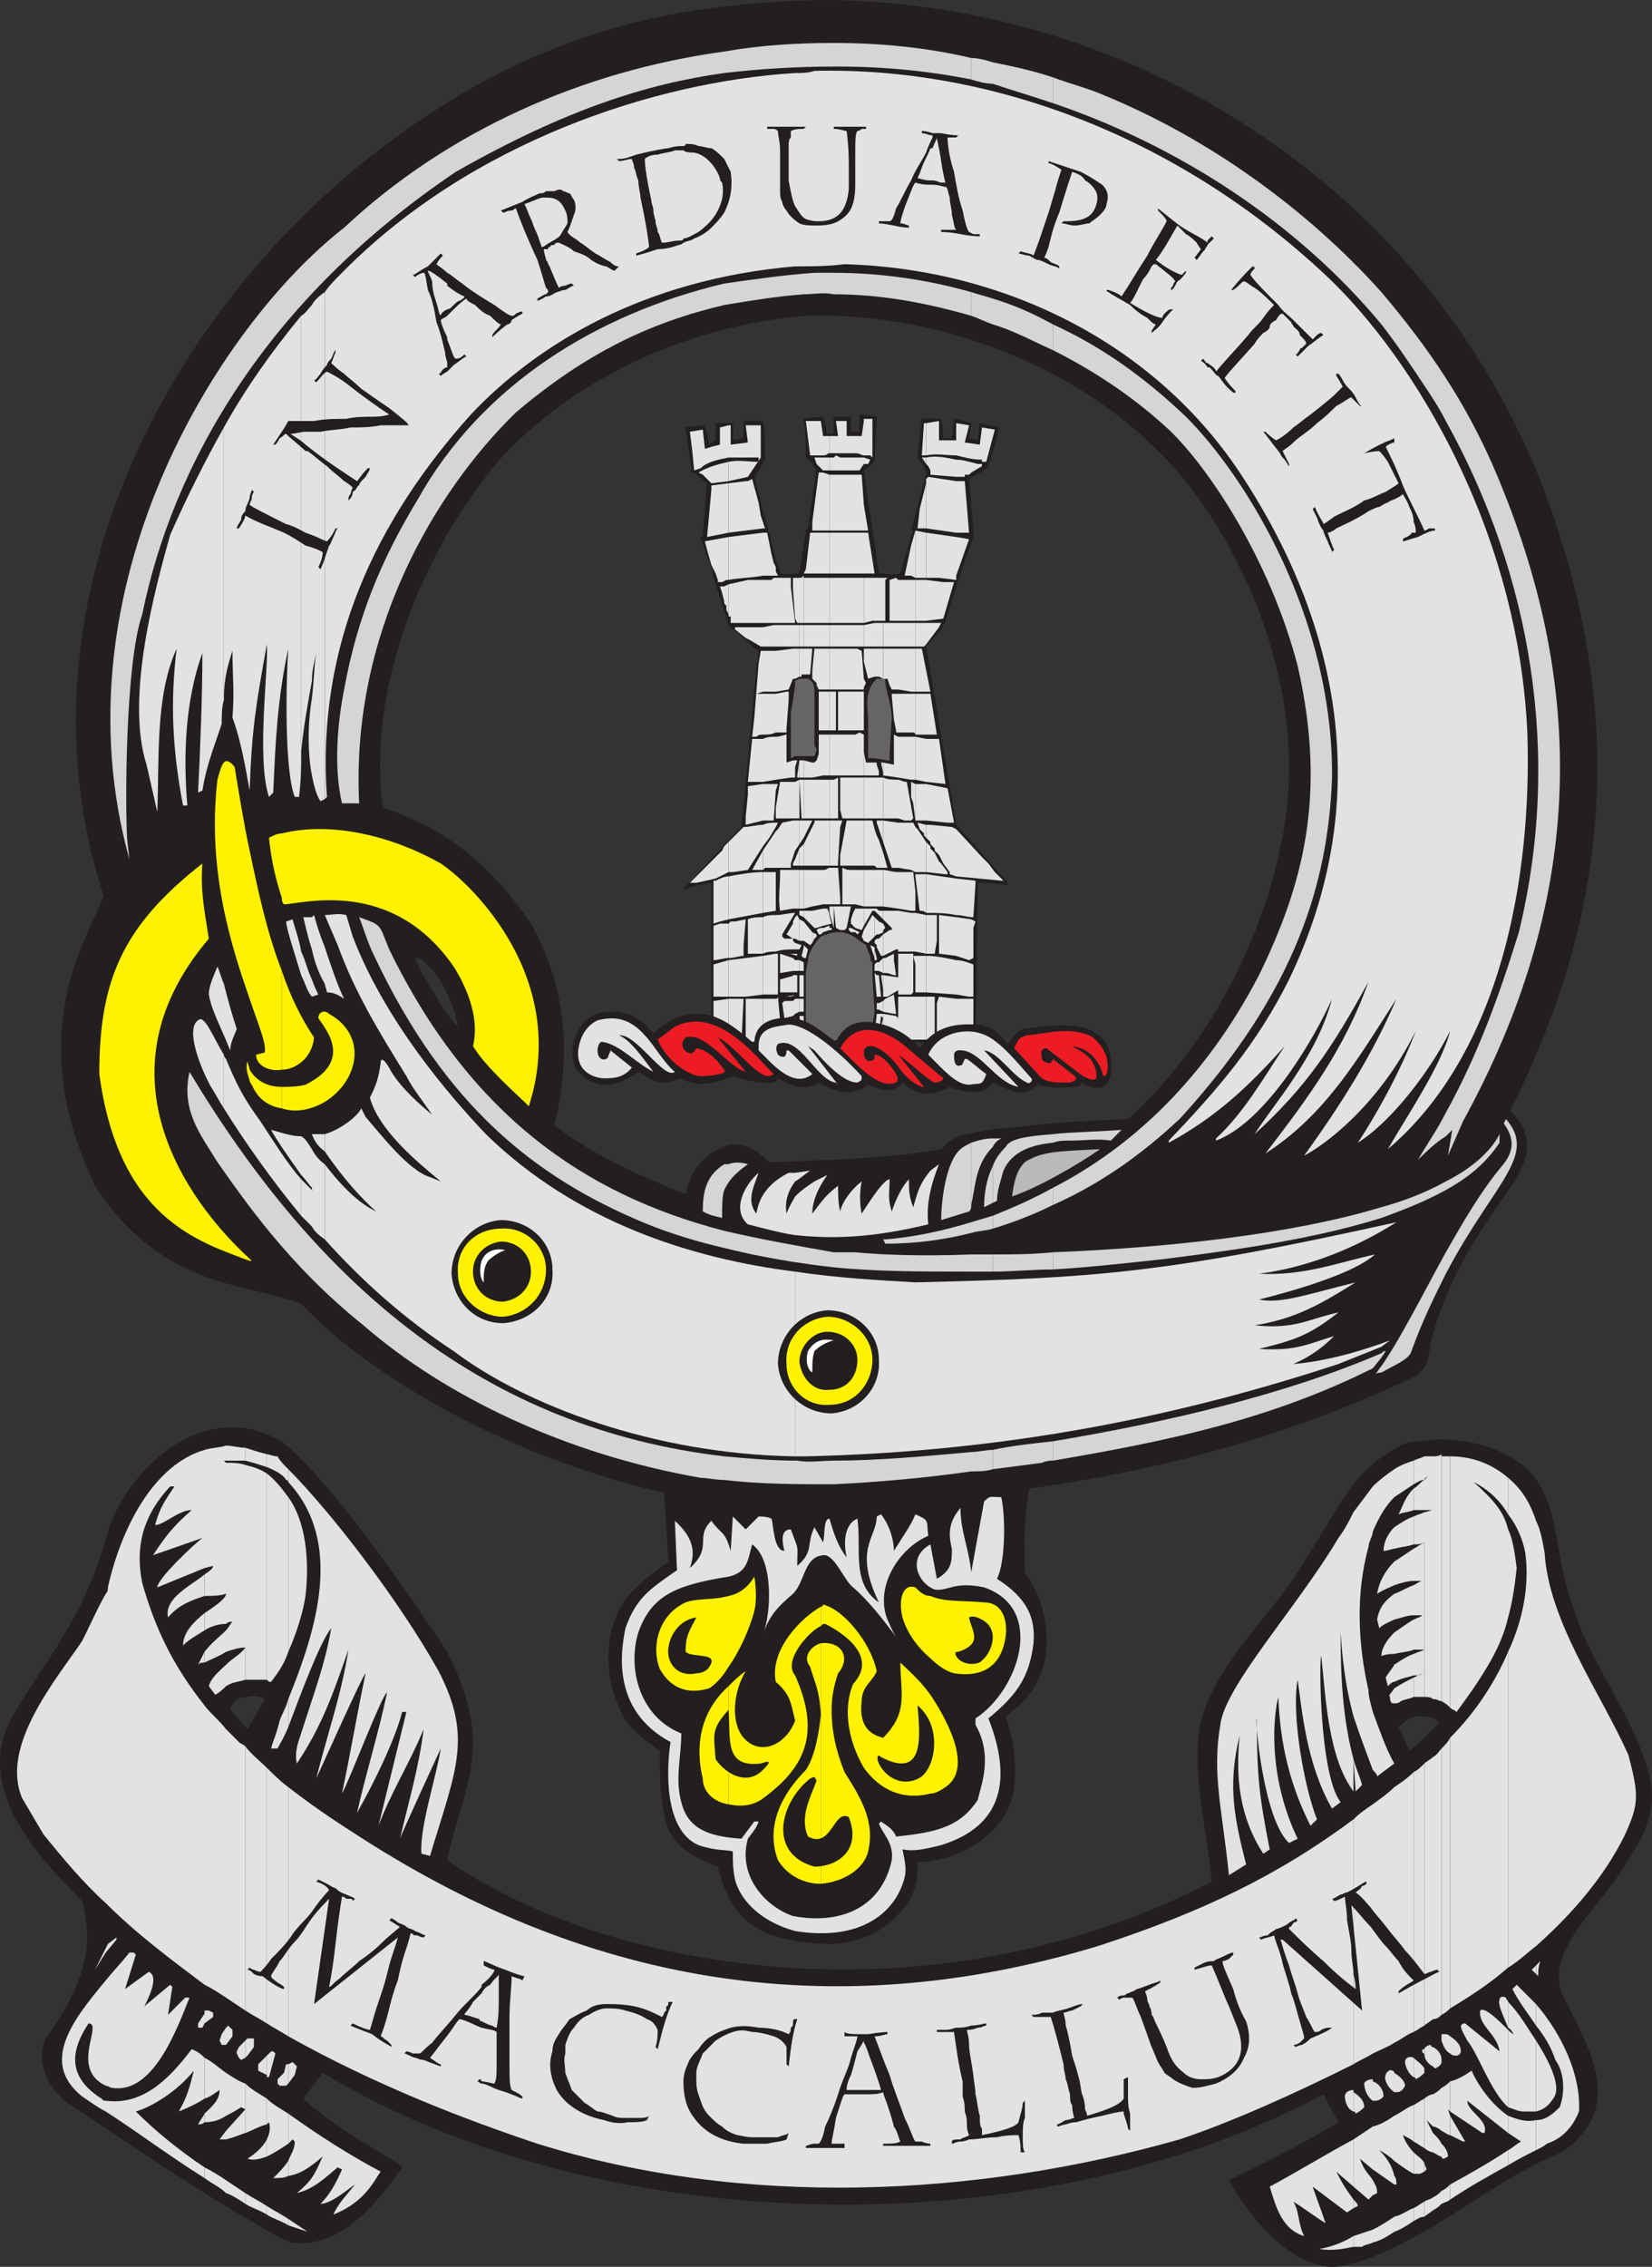 <svg xmlns="http://www.w3.org/2000/svg" width="576.931" height="791.495"><rect width="100%" height="100%" fill="#333333" stroke="none"/><path fill="#231f20" fill-rule="evenodd" d="M495.93 608.25V780c17.25-9.75 33.75-22.5 49.5-28.5 22.5-15.75 9.75-36 .75-54-8.25-16.5 14.25-32.25 23.25-49.5 3-4.5 7.5-12 7.5-21-.75-20.25-21.75-45.75-27-64.5-7.5-18-4.5-36.75-15.75-48.75-9-9-25.5-12.75-38.25-10.5v96c3 0 5.25.75 6.75 2.25l-6.75 6.75m0-9v-96c-1.5 0-3.75 0-5.25.75-18 9-20.25 18-35.25 41.25-9 16.5-30 33.75-36 55.5-3.75 18 2.25 38.25 3.75 56.25-96.75 50.25-210 32.25-267-7.5 5.25-25.5 17.25-39 0-72.75-15-22.5-39.75-58.5-57.75-73.5-4.5-2.25-8.25-3.75-12-4.5v93.75c2.25-.75 5.25 0 6 .75l-6 10.5v171c5.25 3 9.75 6 15 8.25 16.5 2.25 29.25-12 39-26.25 0-1.5-21.75-12-34.5-24l6.75-9c96.75 58.5 249 61.5 349.5 7.5 1.5 3 3 6 5.25 9.75-9.75 6-27 15-38.25 20.25 10.5 18.75 26.25 32.25 39 30 9-1.5 18-6 27.75-11.25V608.25l-3.75 3-3.75-8.25c2.25-2.25 4.5-3.75 7.5-3.75m-409.5-6.75v-93.75c-25.5-3.75-44.25 21-48.75 36-8.25 31.5-24 47.25-34.5 66.75-11.25 24 9.75 46.5 25.5 62.25 2.25 10.5 5.25 23.25-12.75 48-3 6.75-.75 15.75 7.5 22.5 21 13.5 42 28.5 63 40.5v-171l-6-6.75c.75-3 3-4.5 6-4.5"/><path fill="#e3e2e2" fill-rule="evenodd" d="M536.43 740.25v10.5c1.5-.75 3-1.5 3.75-2.25 6.75-2.25 9.75-7.5 11.25-11.25.75-12.75-6-27-15-37.5v7.5c3 3.75 5.25 7.5 6.75 12 3.75 5.25 3 12.75 1.5 16.5-3 3-5.25 4.5-8.25 4.5"/><path fill="#e3e2e2" fill-rule="evenodd" d="M536.43 712.5v24.75c3-.75 4.5-2.25 6-4.5 3-3.75-.75-12-6-20.25m0-26.25v3l.75.75c0-1.5 0-3 .75-5.25l-1.5 1.5m0-155.25v148.5c13.5-12 24-24.75 30.75-38.25 5.25-11.25 5.25-14.25 1.5-28.5-9.75-21.75-27.75-46.5-29.25-70.5-.75-4.5-1.5-8.25-3-11.25m0 148.5V531c-2.25-6.75-5.25-11.25-9.75-15v12.75c3 3.75 5.25 9 6 13.5 1.5 11.25-.75 23.25-6 34.5V687c3.75-2.25 6.75-5.25 9.75-7.5"/><path fill="#e3e2e2" fill-rule="evenodd" d="M536.43 689.25v-3l-1.5 1.5zm0 18v-7.5l-6.75-6.75-1.5 1.5c2.25 4.5 5.25 8.25 8.25 12.75m0 30V712.5c-3-4.5-6-9.75-9.75-13.5v9c1.5.75 1.5 2.25 2.25 2.25-.75 0-1.5-.75-2.25-1.5v27c2.25.75 3.75 1.5 5.25 1.5h4.5m0 13.5v-10.5c-3 .75-6 0-9.75-1.5v6l4.5 3c-1.5.75-3 2.25-4.5 3V756c3.75-2.25 6.75-3.75 9.75-5.25M526.68 534v30.75c1.5-5.25 2.25-10.5 3-17.25-.75-6-1.5-10.5-3-13.5m0-5.25V516c-5.25-4.5-12-7.5-20.25-7.5v87.75c.75.75 1.5.75 2.25 1.5 10.5-14.25 15.75-23.25 18-33V534c-1.5-6-4.5-9.75-12-16.5 4.5 2.25 9 6 12 11.25m0 158.25V576.75c-4.5 10.5-11.25 21-20.25 30v94.5c7.5-4.5 14.25-9 20.25-14.25"/><path fill="#e3e2e2" fill-rule="evenodd" d="M526.68 708v-9c0-.75-.75-.75-.75-1.5-1.5-.75-2.25 0-2.25.75-.75 1.5 1.5 6 3 9.75m0 27.75v-27c-3-3-8.25-8.25-9.75-6.75-.75 5.25 6 8.25 6.75 14.25l-12-9.75c-.75 0-.75 0-1.5.75 0 1.5 1.5 3.75 2.25 5.25 3.75 4.5 8.25 18 14.25 23.25m0 9v-6c-4.5-3-9.75-9-12.75-15.75-2.25 1.5-4.5 3-7.5 3.75v10.5l11.25 7.5h.75c1.5-4.5-6-7.5-6-11.25l14.25 11.25m0 11.25v-5.25c-6.75 4.5-13.5 8.25-20.25 12V768c6.75-4.5 13.5-8.25 20.25-12m-20.25-17.25v6.75l4.5 2.25h.75l-5.25-9m0-27.75v6c.75.75 1.5.75 2.25.75s1.5-.75 1.5-1.5c0-2.25-1.5-3.75-3.75-5.25m0-114.75V508.5h-3V594c1.5.75 2.25 1.5 3 2.25m0 105v-94.5c-.75 1.5-1.5 2.25-3 3.75v93c1.5-.75 2.25-1.5 3-2.25m0 15.75v-6s-.75-.75-1.5-.75h-1.5v2.25c.75 2.25 1.5 3.75 3 4.5"/><path fill="#e3e2e2" fill-rule="evenodd" d="M506.43 737.25v-10.5c-.75.75-1.5 1.5-3 2.25v15c1.5.75 2.25 1.5 3 1.5v-6.75l-.75-2.25.75.75m0 30.75v-5.25c-.75.75-1.5 1.5-3 2.25v4.5c1.5-.75 2.25-.75 3-1.5m-3-19.5v4.5c0 .75.75.75.75.75l1.5-.75c0-1.5-.75-3-2.25-4.5m0-154.5v-86.25c-.75.75-2.25.75-3 .75v84.75c1.5 0 2.25.75 3 .75m0 109.5v-93c-.75.75-1.5 2.25-3 3V705c1.5 0 2.25-.75 3-1.5m0 16.5v-.75c0-2.25-1.5-3.75-3-4.5v6.75l.75.75c1.5-.75 2.25-1.5 2.25-2.25m0 24v-15c-.75.75-1.5 1.5-3 2.25v11.25c.75 0 2.25.75 3 1.5m0 9v-4.5c-.75-1.5-1.5-2.25-3-3.75v6.75c1.5.75 2.25 1.5 3 1.5m0 16.5V765c-.75.75-1.5 1.5-3 2.25v4.5c1.5-.75 2.25-1.5 3-2.25m-3-261v18.75h-3v-10.5l1.5-1.5c-.75.75-1.5.75-1.5 1.5v-8.25h3m0 84.75v-66c-.75 0-2.25.75-3 .75v64.5c.75 0 2.25 0 3 .75m0 111.75v-91.5c-.75.75-2.25 1.5-3 2.25v91.5c.75-.75 2.25-1.5 3-2.25m0 16.5v-6.75s-.75 0-.75-.75c-.75 0-2.25.75-2.25 1.5v1.5c0 2.25 1.5 3.75 3 4.5m0 21v-11.25c-.75 0-2.25.75-3 1.5V750c.75.75 2.25 1.5 3 1.5v-6.75l-2.25-4.5 2.25 2.25m0 29.25v-4.5c-.75.75-2.25.75-3 1.5V774c.75-.75 2.25-1.5 3-2.25m-3-16.5v3l.75-.75c0-.75-.75-1.5-.75-2.25m0-238.5v-8.25c-1.5.75-2.25.75-3.75 1.5v8.25c1.5-.75 2.25-1.5 3.75-1.5m0 10.5v-10.5c-1.5.75-2.25 2.25-3.75 3v7.5h3.75m0 11.25V528c-1.5.75-2.25.75-3.75 1.5v9.75c1.5 0 2.25 0 3.75-.75"/><path fill="#e3e2e2" fill-rule="evenodd" d="M497.43 538.5V576h-3.75v-10.5c1.5-.75 2.25-.75 3-1.5h-3v-10.5c1.5-.75 2.25-1.5 3-1.5h-3v-11.25c1.5-.75 2.25-1.5 3.75-2.25m0 54V576c-1.5.75-2.25.75-3.75 1.5v7.5c1.5 0 2.25 0 3-.75l-3 1.5v6.75h3.75m0 114.75v-91.5c-1.5 1.5-2.25 2.25-3.75 3v90.75c1.5-.75 2.25-1.5 3.75-2.25m0 9.75v-1.5c-.75 0-.75 0-.75.75 0 0 0 .75.75.75m0 6.75v-1.5c-.75-1.5-2.25-2.25-3.75-3.75v6.75c.75 0 .75.75.75.75 1.5-.75 2.25-1.5 3-2.25m0 26.25v-17.25c-1.5.75-2.25 1.5-3.75 2.25v12.75c1.5.75 2.25 1.5 3.75 2.25m0 8.25v-3c-.75-1.5-2.25-2.25-3.75-3.75v7.5h2.25l1.5-.75m0 15.75v-5.25c-1.5.75-2.25 1.5-3.75 2.25v4.5c1.5-.75 2.25-1.5 3.75-1.5m-3.75-255.75V510c-2.25.75-4.5 1.5-6.75 3v9.75l6.75-4.5m0 9v-7.5c-3 3-3.75 6-5.25 9 1.5-.75 3.75-.75 5.25-1.5m0 12v-9.75c-2.25.75-4.5 2.25-6.75 3.75v7.5c3-.75 4.5-.75 6.75-1.5m0 12.75v-11.25l-6.75 4.5v8.25c2.25-.75 4.5-1.5 6.75-1.5m0 12v-10.5c-2.25.75-4.5 2.25-6.75 3v9c3-.75 4.5-1.5 6.75-1.5m0 12v-10.5c-1.5.75-4.5 3-6.75 4.5v7.5c3-.75 5.25-.75 6.75-1.5m0 9v-7.5c-2.25.75-4.5 2.25-6.75 3.75v6c3-1.5 4.5-1.5 6.75-2.25"/><path fill="#e3e2e2" fill-rule="evenodd" d="M493.68 592.5v-6.75c-1.5.75-4.5 2.25-6.75 3.75v5.25c.75 0 1.5 0 2.25-.75 1.5-.75 3-.75 4.5-1.5m0 117v-90.75c-2.25 2.25-4.5 3.75-6.75 5.25v89.25c3-1.5 4.5-3 6.75-3.75m0 15.75v-6.75c-1.5-.75-3 0-3 1.5s1.5 4.5 3 5.25m0 22.5V735c-2.25.75-3.75 2.25-6.75 3.75v15.75c3 2.25 5.25 3.75 6.75 4.5v-7.5c-1.5-1.5-3-3.75-3.75-6 1.5.75 3 1.5 3.75 2.25m0 27.75V771c-2.25.75-3.75 2.25-6.75 3v5.25c2.25-.75 4.5-2.25 6.75-3.75m-6.75-15.75v3h.75c0-.75 0-2.25-.75-3m0-36v6.75h.75c1.5 0 2.25-.75 3-2.25 0-1.5-1.5-3-3.75-4.5m0-201V513c-2.25 1.5-5.25 3.75-7.5 6v15.75c2.25-5.25 4.5-9 7.5-12m0 18v-7.5c-2.25 2.25-3.75 5.25-3.75 8.25 1.5 0 3-.75 3.75-.75m0 12.75v-8.25c-3 3-5.25 6.75-6 11.25 2.25-1.5 4.5-2.25 6-3m0 12v-9c-3 2.25-5.25 4.5-6 9l.75 3c1.5-1.5 3.75-2.25 5.25-3m0 12V570c-2.25 2.25-4.5 5.25-4.5 8.25 1.5-.75 3.75-.75 4.5-.75m0 9.75v-6c-.75 1.5-2.25 3-3 4.5l.75 3c.75-.75 1.5-1.5 2.25-1.5m0 7.5v-5.25c-.75 1.5-2.25 2.25-1.5 3 0 2.25.75 2.25 1.5 2.25m0 118.5V624c-2.25 2.25-4.5 3.75-7.5 6v87c3-1.5 5.25-2.25 7.5-3.75m0 17.25v-6.75s0-.75-.75-.75c-.75-.75-2.25.75-2.25 1.5-.75 1.5.75 4.5 3 6m0 24v-15.75c-2.25 1.5-4.5 3-7.5 3.75v15l7.5 5.25v-3c-.75-3.75-3-6.75-5.25-9 1.5.75 3.75 2.25 5.25 3.75m0 24.75V774c-2.25 1.5-4.5 3-7.5 4.5v4.5c3-.75 5.25-2.25 7.5-3.75m-7.5-18v5.25l1.5-.75c0-2.25-.75-3-1.5-4.5m0-34.5v6.75h.75c1.5 0 2.25-.75 3-1.5 0-2.25-1.5-4.5-3.75-5.25m0-129V618c.75.75 1.5 1.5 1.5 2.25l6-4.5c-3-5.25-5.25-12-7.5-18m0-63V519l-6.75 9v71.25c2.25 6.75 4.5 12.75 6.75 18.75v-20.25c-.75-3-1.5-5.25-1.5-7.5-3.75-16.5-4.5-33.75 0-50.25 0-1.5 1.5-3.75 1.5-5.25m0 182.25v-87c-2.25 1.5-4.5 3-6.75 5.25v85.5c2.25-1.5 4.5-2.25 6.75-3.75m0 16.5V726c-1.5 0-3 .75-3 1.5 0 1.5.75 4.5 3 6m0 24v-15l-6.75 4.5v16.5l5.25 4.5 1.5-1.5v-5.25c-.75-1.5-3-3-4.5-7.5l4.5 3.75m0 25.5v-4.5l-6.75 2.25v3.75h3c.75-.75 2.25-.75 3.75-1.5m-6.75-15v3l1.5-.75c0-.75-.75-1.5-1.5-2.25m0-37.5v6.75c.75 0 .75.75.75.75 1.5-.75 2.25-1.5 3-2.25 0-2.25-1.5-3.75-3.75-5.25m0-116.25.75 11.25 2.25-2.25c-.75-3-2.25-6-3-9m0-15V528c-1.5 3-3 6-5.25 9-14.25 24-39.75 51.75-41.25 65.25-3 17.25.75 30 3 52.5l6-3.75c-3.75-15-6.75-27-2.25-45-1.5 15 0 28.5 8.25 41.25l2.25-1.5c-3.75-18.75-4.5-26.25-4.5-45.75-.75 0 2.25 35.25 11.25 43.5l3-1.5c-9.75-20.25-9-40.5-6.75-49.5.75 21.75 6.75 36 11.25 45l2.25-2.25c-4.5-11.25-9-36.75-6.75-48.75 1.5 10.5 3 29.25 12 45l3-2.25c-7.5-9.75-7.5-51-6.75-51 1.5 13.5 2.25 35.25 11.25 47.25v-11.25c-3.75-14.25-4.5-28.5-4.5-44.25.75 12 2.25 21 4.5 29.25"/><path fill="#e3e2e2" fill-rule="evenodd" d="M472.68 720.75v-85.5c-26.25 19.5-52.5 32.25-89.25 44.25-94.5 28.5-180 12.75-260.25-39.75-8.25-5.25-15.75-10.5-22.5-15.75v87c30.75 17.25 62.25 29.25 87 37.5 72 22.5 153 18.75 224.25-1.5 18-6 39.75-15.75 60.75-26.25m0 16.5v-7.5c-1.5 0-3 .75-3 2.25s.75 4.5 3 5.25m0 26.25V747c-9.75 5.25-19.5 11.25-29.25 16.5 2.25 7.5 4.5 15 12 17.25-2.25-4.5-1.5-8.25-3.75-12 3.75 2.25 7.5 5.25 11.25 7.5-1.5-4.5-3-8.25-4.5-12.75l12 9 2.25-1.5v-3c-1.5-2.25-3-3.75-6-9.75l6 5.25m0 21v-3.75c-3.75 2.25-7.5 3.75-12 4.5 4.5.75 8.25 0 12-.75m-372-9.75V777l6.75 2.25-6.75-4.5m0-20.25v5.25c4.5-.75 7.5-3 12-6.75-3 6.75-3.75 8.25-9 12.75 6-1.5 9.75-5.25 14.25-9l1.5.75c-2.25 5.25-4.5 9-7.5 12 3.75 0 9.75-5.25 12-6.75-2.25 3-6 6.75-7.5 10.5 11.25-4.5 14.25-12 16.5-15-11.25-6-21.75-12.75-32.25-20.25v10.5l1.5-1.5.75.75c0 3-1.5 4.5-2.25 6.75m0-33.75v6.75l2.25-3 .75-3-1.5-1.5-1.5.75"/><path fill="#e3e2e2" fill-rule="evenodd" d="M100.68 593.25V603c4.5-12 11.25-30 15-34.5-2.25 12.75-5.25 20.25-11.25 39-.75 2.25-1.5 5.25-.75 8.25 9-13.5 12.75-24.75 18-39.75-2.25 15-7.5 30-11.25 45 .75-1.5 16.5-36.75 17.25-36.75-3 14.25-5.25 27.75-8.25 42 2.25-3.75 14.25-35.25 15.75-35.25-3 14.25-7.5 28.5-10.5 42 6.75-12 13.5-26.25 15.75-35.25h1.5l-9.75 39.75c4.5-12 11.25-22.5 15.75-33.75-1.5 12.75-5.25 25.5-8.25 38.25.75-2.25 14.25-31.5 14.25-31.5-1.5 9.75-7.5 27.75-6.75 36.75l3 .75c9-30 15-41.25 3-64.5-14.25-25.5-38.25-56.25-52.5-70.5v4.5c19.5 21 9.75 51.75 0 75.75"/><path fill="#e3e2e2" fill-rule="evenodd" d="M100.68 522.75v54c3-6.75 5.25-14.25 6-19.5 1.5-12.75 0-26.25-6-34.5m0-5.25V513c-1.5-1.5-3-3-3.75-4.5-1.5 0-3-.75-3.75-.75v4.5c3.75 1.5 6 3 6.75 4.5 0 0 .75 0 .75.75"/><path fill="#e3e2e2" fill-rule="evenodd" d="M100.68 576.75v-54c-2.25-3-4.5-6-7.5-8.25v72c.75.75.75.75 1.5.75 2.25-3 4.5-6 6-10.5m0 26.25v-9.75c-.75 3-2.25 5.25-3 7.5-1.5 6-2.25 6.75-3 9.75h2.25c.75-1.5 2.25-3.75 3.75-7.5m0 108v-87c-3-2.25-5.25-4.5-7.5-6.75v89.25c2.25 1.5 5.25 3 7.5 4.5m0 16.5v-6.75h-.75l-.75 3-2.25 2.25v1.5l.75.75h2.25l.75-.75m0 21V738c-2.25-1.5-5.25-3-7.5-5.25v9l.75-.75c.75 2.25 0 4.5-.75 6v6c3-1.5 5.25-3 7.5-4.5m0 11.25v-5.25c-1.5 2.25-3 3.75-5.25 6 2.25 0 3.75 0 5.25-.75m0 17.25v-2.25c-2.25-1.5-5.25-3-7.5-4.5v3c2.25 1.5 5.25 2.25 7.5 3.75m-7.5-59.25v7.5h.75l2.25-8.25-.75-.75h-.75l-1.5 1.5m0-205.5v-4.5c-3-.75-5.25-1.5-7.5-2.25v4.5c3 .75 5.25 1.5 7.5 2.25"/><path fill="#e3e2e2" fill-rule="evenodd" d="M93.18 586.5v-72c-2.25-1.5-4.5-2.25-7.5-3v63.75h.75-.75v11.25h7.5m0 120v-89.25c-2.25-2.25-5.25-4.5-7.5-7.5V702c2.25 1.5 5.25 3 7.5 4.5m0 18.75v-7.5l-3 3V723l3 1.5v.75m0 16.5v-9c-2.25-1.5-5.25-3-7.5-5.25v17.25c2.25-.75 4.5-2.25 7.5-3m0 11.25v-6c-1.5 3-4.5 5.25-6.75 6.75 2.25.75 4.5 0 6.75-.75m0 20.25v-3c-2.25-1.5-5.25-3-7.5-4.5v3.75c2.25 1.5 5.25 2.25 7.5 3.75m-7.5-60.75v6l.75-.75 2.25-3v-3h-2.25l-.75.75m0-202.5v-4.5c-2.25 0-4.5-.75-6.75-.75V510h6.75m0 65.25V511.5c-2.25-.75-4.5-.75-6.75-.75V567c.75-.75 1.5-.75 2.25-.75-.75.75-1.5 2.25-2.25 3v7.5c2.25-.75 4.5-1.5 6.75-1.5"/><path fill="#e3e2e2" fill-rule="evenodd" d="M85.68 586.5v-11.25c-1.5 2.25-4.5 3.75-6.75 6v7.5c2.25-1.5 4.5-1.5 6.75-2.25m0 115.5v-92.25c-.75-.75-1.5-.75-2.25-1.5l-4.5-4.5v93.75l6.75 4.5m0 16.5v-6l-2.25 2.25-.75 1.5v.75l.75 1.5.75.75 1.5-.75m0 26.25V727.5c-2.25-.75-4.5-2.25-6.75-3.75v15c1.5-.75 3-1.5 5.25-3l1.5.75-6.75 7.5v3c3-.75 4.5-1.5 6.75-2.25m0 24.75v-3.75l-6.75-4.5v4.5c2.25.75 4.5 2.25 6.75 3.75M78.93 708v6l2.25-3v-2.25l-1.5-1.5-.75.75m0-198v-5.25c-2.25.75-5.25.75-7.5 1.5v41.25l3-.75c0 .75-.75 1.5-3 3v7.5c2.25 0 5.25 0 7.5-.75v-45.75l-.75-.75h.75m0 57v-10.5c0 1.5-3 3.75-7.5 6.75v6c2.25-1.5 5.25-2.25 7.5-2.25m0 9.75v-7.5c-2.25 2.25-5.25 4.5-7.5 7.5v3.75c3-1.5 5.25-2.25 7.5-3.75m0 12v-7.5c-2.25 2.25-5.25 4.5-6 7.5l2.25 3c1.5-.75 3-2.25 3.75-3m0 108.75v-93.75c-2.25-3-5.25-5.25-7.5-8.25V693c3 1.5 5.25 3 7.5 4.5m0 16.5v-6l-1.5 2.25-.75 2.25.75 1.5h1.5m0 24.75v-15c-2.25-1.5-4.5-3.75-7.5-5.25v14.25c2.25-.75 3-1.5 5.25-3 0 3.75-3 6-5.25 8.25v3c3 0 5.25-.75 7.5-2.25m0 8.25v-3l-2.25 3h2.25m0 18.75v-4.5c-2.25-1.5-4.5-3-7.5-4.5v3.75c3 2.25 5.25 3 7.5 5.25M71.43 702v4.5l3-2.25v-1.5l-1.5-.75h-1.5m0-154.5v-41.25c-18 5.25-29.25 27.75-33.75 48 0 .75 0 1.5-.75 2.25v108c10.5 10.5 22.5 19.5 34.5 28.5v-97.5c-11.25-14.25-17.25-27-21.75-42.75-2.25-11.25-.75-22.5 9.75-33.75h1.5c-3 4.5-5.25 7.5-6.75 13.5 3 0 8.25-5.25 12.75-5.25-6.75 6-9 9-13.5 15.75l17.25-6c-3 2.25-15.75 14.25-15.75 17.25l16.5-6.75"/><path fill="#e3e2e2" fill-rule="evenodd" d="M71.43 557.25v-7.5c-4.5 3.75-14.25 8.25-12.75 15 3.75-4.5 8.25-6 12.75-7.5m0 12v-6c-3.75 3-7.5 6.75-7.5 11.25 2.25-2.25 5.25-3.75 7.5-5.25m0 11.25v-3.75l-2.25 4.5c.75-.75 1.5-.75 2.25-.75m0 126 .75-4.5-3 4.5v1.5h1.5l.75-1.5m0 26.25V718.5c-.75-.75-2.25-2.25-4.5-3-9 12-18 19.5-30 18v3.75c10.5 6.75 22.5 15.75 34.5 23.25v-3.75c-9-6-17.25-12.75-24-19.5 5.25-1.5 14.25-6.75 20.25-14.25-1.5 6-2.25 9-5.25 14.25 3.75-1.5 6.75-3 9-4.5"/><path fill="#e3e2e2" fill-rule="evenodd" d="M71.43 741v-3c-.75 1.5-1.5 2.25-2.25 3.75.75 0 1.5 0 2.25-.75m-34.5-49.5v36.75c.75 0 1.5.75 2.25.75 14.25 2.25 22.5-20.25 27-31.5h-1.5l-6 6 1.5-9.75-.75-.75-9 7.5c1.5-3 5.25-10.5 1.5-12l-8.25 6 3.75-12-.75-.75h-1.5c-2.25 3-5.25 6-8.25 9.75m0-11.25v1.5l3.75-4.5v-.75l-3 2.25-.75 1.5m0-15.75v-108c-3 5.25-5.25 10.5-8.25 16.5-9.75 14.25-28.5 36.75-21 54.75l7.5 12.75c6.75 8.25 13.5 16.5 21.75 24m0 17.25v-1.5l-3.75 7.5zm0 46.5V691.5C25.68 705 13.68 720 28.68 732c2.25 1.5 5.25 3.75 8.25 5.25v-3.75c-.75 0-.75 0-1.5-.75-10.5-6.75-12-15-4.5-26.25 5.25 0-6.75 15.75 6 21.75"/><path fill="#fff" fill-rule="evenodd" d="m37.68 675 .75-.75-.75.75"/><path fill="#231f20" fill-rule="evenodd" d="M291.18 405v273.75c9.75-.75 18-4.5 24-12 2.25-1.5 6-9 5.25-16.5 17.25-.75 32.25-12 33.75-26.25.75-8.25 0-16.5-3-24.75 12-8.25 18-21 12-40.5-1.5-3-3-6.75-5.25-9.75 0-9.75-.75-14.25 1.5-29.25 44.25-6 90-18 132.75-38.25 6-2.25 6.75-6.75 7.5-12.75 5.25-21 15.75-36.75 24-48.75 6.75-9.75 15.75-20.25 3.75-32.25 33-65.25 40.5-131.25 15.75-205.5-36-108.75-138.75-180-252-182.25v110.25c44.25 1.5 86.25 20.25 112.5 46.5 25.5 24 56.25 81.75 43.5 138.75-5.25 27-21.75 66.75-53.25 95.25-19.5.75-29.25 1.5-40.5 3-5.25 0-12 1.5-15.75 2.25-4.5.75-6.75 3-9 5.25-12.75 2.25-24.75 3-37.5 3.75m0-294.75V0c-17.25 0-36 1.5-54 4.5-29.25 5.25-58.5 16.5-84.75 33.75V193.5c5.25-10.5 12-20.25 19.5-30 19.5-23.25 57.75-48.75 109.5-53.25h9.75m0 568.5V405c-6.75 0-15 .75-22.5.75-3-2.25-6-6.75-14.25-6-8.25 3-12.75 7.5-15 17.25-16.5-6.75-30.75-12.75-45.75-24 5.25-22.5 5.25-46.5-8.25-70.5-8.25-12-18-23.25-33-32.25v50.25c3.75 5.25 6.75 12.75 7.5 18-2.25-2.25-5.25-6-7.5-10.5v142.5c22.5 12.75 50.25 24 79.5 30.75l1.5 24c-12 9-17.25 12.75-20.25 25.5-1.5 9-.75 18 3.75 27 2.25 6 11.25 12 13.5 13.5 0 8.25 0 17.25 2.25 25.5 3 9 10.5 12 18 15 3.75 15 10.5 24 29.25 26.25 4.5.75 8.25.75 11.25.75M152.43 193.5V38.25C63.93 94.5 1.68 207 36.18 312.75c-4.5 13.5-29.25 46.5-3 101.25 23.25 36 52.5 33.75 72 41.25 10.5 11.25 27 24 47.25 35.25V348c-3-4.5-6-9.75-7.5-13.5 1.5-.75 4.5 2.25 7.5 6v-50.25c-5.25-3-12-6-18.75-8.25-3.75-27.75 3.75-60 18.75-88.5"/><path fill="#e3e2e2" fill-rule="evenodd" d="M277.68 674.25c-13.5-3.75-19.5-12-21-18-.75-3.75-.75-6-.75-9.75-1.5-.75-5.25 0-12-2.25-12-5.25-11.25-26.25-9.75-36-21-11.25-17.25-32.25-15.75-39.75 3.75-10.5 8.25-13.5 18-20.25l-.75-17.25c7.5 6.75 6.75 12 5.25 16.5 8.25-7.5 1.5-10.5 7.5-16.5 3.75 5.25 4.5 3 6.75 10.5l.75-12 4.5 4.5 4.5-4.5c.75 0 3 0 4.5.75.75 2.25.75 11.25 4.5 11.25-.75-3-1.5-7.5 2.25-7.5 3 8.25 2.25 4.5 2.25 12.75 6-5.25 3-7.5 6-13.5l3 5.25c.75-2.25 0-8.25 2.25-8.25 1.5 5.25 3 9.75 6 13.5-1.5-6.75 0-12 3.75-13.5 1.5 10.5-2.25 22.5 7.5 29.25-9-18.75-.75-22.5-.75-30l1.5-.75c3 3.75 4.5 9 4.5 12.75 3.75-6 6-9 7.5-12.75 5.25 2.25 3.75 2.25 4.5 7.5-10.5 4.5-18.75 18-14.25 29.25.75 1.5 1.5 3.75 3 6-4.5-6-9.75-12.75-15-17.25-3-2.25-6-10.5-9.75-11.25-7.5 0-6.75 9-11.25 13.5-5.25 4.5-8.25 7.5-10.5 14.25 3-7.5 3.75-26.25-3.75-31.5-1.5 5.25-1.5 9.75-8.25 11.25-18.75 3-27 6.75-31.5 19.5-3.75 12 0 29.25 15 35.25 0 8.25-2.25 15.75 0 24 2.25 9 9 12 21 12.75l4.5-6h1.5c-.75 2.25-1.5 3-3.75 6-3.75 13.5 6.75 24 15.75 27 15.75 3 30.75-2.25 34.5-19.5.75-6-3-9-4.5-12.75l.75-.75c2.25 1.5 4.5 3 5.25 5.25 15-1.5 22.5-3.75 28.5-12.75 1.5-6 5.25-15.75-.75-26.25V600c15-9.75 24.75-38.25 3-45.75-10.5-2.25-12.75 1.5-17.25.75-6-2.25-9.75-11.25-1.5-15.75l2.25 12c5.25-3 5.25-6 5.25-10.5-1.5-6-.75-9.75 3-14.25 0 8.25 3 14.25 3.75 22.5l4.5-24.75c2.25-2.25 2.25-1.5 6-1.5 1.5 6.75 1.5 22.5-1.5 28.5 10.5 6.75 13.5 13.5 12.75 22.5-1.5 12.75-6.75 18.75-15.75 26.25 8.25 21 5.25 37.5-16.5 44.25-6 1.5-9.75 2.25-13.5 1.5.75 3.75 1.5 6.75.75 9.75-3 12-15 22.5-38.25 18.75"/><path fill="#d6d5d5" fill-rule="evenodd" d="M504.93 437.25v7.5c16.5-31.5 32.25-41.25 21-54l-.75 1.5c3.75 5.25 3.75 9.75-.75 15-7.5 9-13.5 19.5-19.5 30"/><path fill="#d6d5d5" fill-rule="evenodd" d="M504.93 412.5v3c8.25-4.5 14.25-9.75 18.75-16.5v-3c-3 6-9.75 12-18.75 16.5m0-24v8.25l2.25-2.25-1.5 9 5.25-12c42-76.5 42.75-148.5 14.25-219.75-5.25-13.5-12-27-20.25-39.75v15c30 54 40.5 117 25.5 178.5-6.75 21.75-14.25 42.75-25.5 63m0-241.5v-15c-6.75-10.5-14.25-20.25-22.5-30v11.25c5.25 6.75 9.75 13.5 14.25 20.25 3 4.5 6 9 8.25 13.5m0 249.75v-8.25c-3 6-6.75 11.25-9.75 16.5 2.25-2.25 6-6 9.75-8.25m0 18.75v-3c-6.75 3.75-14.25 6.75-22.5 9v3.75c8.25-3 15.75-6 22.5-9.75m0 29.25v-7.5c-8.25 15-15.75 30-22.5 39.75v2.25c3.75-2.25 9.75-4.5 10.5-7.5 3.75-10.5 8.25-19.5 12-27m-22.5 27.75v1.5l1.5-2.25c-.75 0-.75 0-1.5.75m0-359.25V102c-26.25-29.25-60.75-54-97.5-69-5.25-2.25-11.25-3.75-17.25-6v9c44.25 15 85.5 42 114.75 77.25m0 312v-3.75c-32.25 9.75-76.5 14.25-114.75 15.75v6c12.75-.75 26.25-2.25 39.75-3.75 17.25-2.25 48.75-6 75-14.25m0 48.75v-1.5c-33 14.25-74.25 24-114.75 30.75V510c39.75-6.75 75.75-14.25 111.75-32.25l3-3.75m0 5.25V477c-.75.75-1.5 2.25-2.25 3 .75-.75 1.5-.75 2.25-.75m-114.75-64.5v6c20.25-9 34.5-21 44.25-30 41.25-45 51.75-83.25 53.25-118.5.75-56.25-30-105.75-51-126.75-15-14.25-30-24.75-46.5-32.25v9c16.5 8.25 30 18 40.5 27.75 13.5 12.75 35.25 45 45 82.5 10.5 45.75 1.5 77.25-13.5 108-18.75 36-44.25 60-72 74.25"/><path fill="#d6d5d5" fill-rule="evenodd" d="M367.68 396v3c2.25-.75 3.75-.75 6-.75 5.25 0 9.75-.75 14.25 0l3.75-3.75c-9.75.75-17.25.75-24 1.5m0-360v-9c-6.75-2.25-13.5-3.75-21-5.25v7.5c6.75 2.25 14.25 4.5 21 6.75m0 86.25v-9c-6.75-3.75-13.5-6.75-21-9v9c7.5 2.25 14.25 6 21 9m0 276.75v-3c-9 .75-15 1.5-16.5 4.5-2.25 2.25-3.75 4.5-4.5 6.75V420l1.5-.75c0-3.75 1.5-7.5 2.25-10.5 3-6.75 9.75-9 17.25-9.75m0 21.75v-6c-6.75 3.75-13.5 6.75-21 9.75v4.5c7.5-2.25 15-5.25 21-8.25m0 22.5v-6c-7.5.75-14.25.75-21 .75v6c6.75 0 14.25-.75 21-.75m0 66.75v-6.75c-6.75.75-14.25 1.5-21 3V513c6-.75 11.25-1.5 17.25-2.25 1.5-.75 3-.75 3.75-.75m-21-112.5v3c.75-1.5 1.5-2.25 3-3h-3m0-368.25v-7.5c-2.25-.75-5.25-1.5-7.5-1.5v7.5c2.25.75 5.25 1.5 7.5 1.5m0 84v-9c-2.25-.75-5.25-1.5-7.5-2.25v8.25c2.25.75 5.25 2.25 7.5 3m0 287.25v-3c-3 0-5.25.75-7.5 1.5v21.75c1.5-6.75 1.5-14.25 7.5-20.25"/><path fill="#d6d5d5" fill-rule="evenodd" d="M346.68 420v-12.75c-2.25 4.5-3 9.75-3 14.25l3-1.5m0 9v-4.5c-2.25.75-5.25 1.5-7.5 2.25v3.75c2.25-.75 5.25-.75 7.5-1.5m0 15v-6h-7.5v6h7.5m0 69v-6.75c-2.25 0-5.25.75-7.5.75v6.75c2.25 0 5.25 0 7.5-.75m-7.5-485.25v-7.5c-15.75-3.75-32.25-5.25-48-5.25v8.25h2.25c15 0 30.75 1.5 45.75 4.5m0 82.5V102c-15.75-4.5-32.25-6.75-48-6.75v7.5c16.5 0 32.25 3 48 7.5m0 310.5V399c-1.5.75-3 1.5-3.75 2.25-5.25 4.5-6.75 18.75-6.75 24.75l9.75-3c.75-.75.75-1.5.75-2.25m0 9.75v-3.75c-9.75 3-20.25 5.25-30 6h-.75l.75 1.5c11.25 0 21-1.5 30-3.75m0 13.5v-6c-18 .75-33 0-40.5-.75h-7.5v5.25c15 1.5 30.75 1.5 48 1.5m0 69.75V507c-16.5 1.5-33 3-48 3v8.25c15.75-.75 32.25-2.25 48-4.5m-48-490.5V15c-12.75 0-25.5.75-38.25 3v7.5c12.75-1.5 25.5-2.25 38.25-2.25m0 79.5v-7.5h-6.75c-10.5.75-21 2.25-31.5 3.75v7.5c9-1.5 18-3 27.75-3.75 3.75 0 6.75-.75 10.5 0m0 339.75v-5.25c-12.75-2.25-25.5-4.5-38.25-7.5v6c12 3 24.75 5.25 38.25 6.75m0 75.75V510c-4.5 0-8.25.75-12.75 0-9 0-17.25-.75-25.5-1.5v8.25c12.75 1.5 25.5 1.5 38.25 1.5M252.93 406.5v9c1.5-3 3-5.25 8.25-9-2.25-.75-5.25-.75-6.75 0h-1.5m0-381V18c-49.5 6.75-96.75 27.75-132.75 61.5-44.25 34.5-101.25 126-75 220.5l-.75-6.75c-.75-11.25-.75-61.5 5.25-78.75C60.18 162.75 92.43 105 159.18 60c38.25-21.75 66.75-30.75 93.75-34.5"/><path fill="#d6d5d5" fill-rule="evenodd" d="M252.93 106.5V99c-44.25 10.5-84.75 35.25-107.25 75.75-12.75 21-21 41.25-25.5 66-2.25 11.25-3.75 27-.75 39.75h6c-3-59.25 26.25-108.75 54.75-136.5 24.75-21 47.25-31.5 72.75-37.5m0 309v-9c-6 3.75-7.5 9-7.5 16.5 3 1.5 3.75 1.5 6.75 2.25 0-4.5 0-7.5.75-9.75m0 20.25v-6c-49.5-12.75-89.25-41.25-117-98.25-3.75-9-2.25-8.25-10.5-11.25 1.5 3.75 3 9 5.25 13.5 24.75 52.5 56.25 77.25 93.75 93 9 3.75 18.75 6.75 28.5 9m0 81v-8.25c-83.25-9.75-141.75-59.25-186.75-134.25-3 13.5 3.75 21.75 9.75 31.5 9 12.75 24.75 36 51 57 28.5 24.75 70.5 45 117.75 53.25 2.25 0 5.25.75 8.25.75"/><path fill="#fff200" fill-rule="evenodd" d="M324.93 591.75v34.5c1.5 0 3-.75 5.25-2.25 9-6 2.25-21-5.25-32.25m0-34.5V579c2.25 2.25 5.25 4.5 8.25 5.25 9.75 1.5 16.5-2.25 18-12.75.75-5.25-.75-12-7.5-12-7.5-.75-13.5 0-18.75-2.25m0 21.75v-21.75c-2.25 0-3.75-1.5-5.25-3-4.5-1.5-6 4.5-4.5 10.5 1.5 5.25 5.25 10.5 9.75 14.25"/><path fill="#fff200" fill-rule="evenodd" d="M324.93 626.25v-34.5c-3.75-5.25-8.25-9-10.5-11.25 0 10.5 3 17.25-6 26.25-6.75-1.5-8.25-6.75-7.5-12.75 0-5.25 3.75-6.75 5.25-10.5-2.25-10.5-12-21.75-18.75-23.25 0 0 0 .75-.75.75v6.75c.75-.75.75-.75 1.5-.75 6 3 18.75 11.25 9.75 21-3.75 9-1.5 20.25 3.75 29.25 3.75 5.25 11.25 12 23.25 9"/><path fill="#fff200" fill-rule="evenodd" d="M286.68 573.75v84c8.25-.75 15-5.25 16.5-11.25 2.25-9.75-1.5-17.25-8.25-27.75-3-7.5-4.5-14.25-4.5-21.75 0-4.5.75-8.25 2.25-12.75 4.5-5.25 1.5-11.25-6-10.5m0-6V561c-6.75 3.75-18 15-15.75 26.25 5.25 4.5 5.25 7.5 6.75 13.5-3 8.25-12 12.75-18 6-4.5-5.25-3.75-15.75.75-23.25-2.25 1.5-3.75 3-6 5.25V630c3.75.75 7.5.75 11.25-1.5 15.75-11.25 21-23.25 12-43.5-4.5-5.25 5.25-15.75 9-17.25"/><path fill="#fff200" fill-rule="evenodd" d="M286.68 657.75v-84c-3 .75-6.75 4.5-3.75 8.25 2.25 7.5 3 7.5 3.75 16.5-.75 7.5-2.25 15-5.25 19.5-8.25 8.25-14.25 19.5-9.75 31.5 3.75 6 9.75 8.25 15 8.25m-32.25-100.5V582c3.75-5.25 7.5-13.5 9-19.5.75-3 .75-7.5 0-12-2.25 3.75-5.25 6-9 6.75m0 24.75v-24.75c-5.25 1.5-11.25.75-15 2.25-9.75 4.5-12 15.75-9 23.25 3.75 6.75 9.75 9 17.25 6.75 2.25-1.5 4.5-3.75 6.75-7.5m0 48v-41.25c-6.75 6-12.75 16.5-9 32.25 0 4.5 3.75 8.25 9 9m-156-250.5v7.5c4.5 1.5 9.75.75 15-2.25 12-7.5 15-23.25 1.5-30.75-1.5-1.5-3.75-.75-3.75 1.5 3 4.5 12 15-4.5 23.25-3 .75-6 .75-8.25.75"/><path fill="#fff200" fill-rule="evenodd" d="M98.43 339v34.5c4.5 0 10.5-3.75 11.25-11.25-4.5-6.75-8.25-14.25-11.25-23.25m0-48v22.5c0 .75 0 1.5.75 2.25 6 0 37.5-9.75 59.25 21.75 5.25 8.25 9 18.75 6.75 27.75 4.5 7.5 15 16.5 19.5 21 14.25-44.25-19.5-77.25-30.75-84.75-15.75-9-37.5-15-55.5-10.5m0 22.5V291c-1.5 0-3 .75-4.5 1.5.75 7.5 2.25 14.25 4.5 21"/><path fill="#fff200" fill-rule="evenodd" d="M98.43 373.5V339c-5.25-13.5-8.25-27.75-11.25-42v51.75c3 9 6 15.75 5.25 18.75l-3 .75c0 3.75 4.5 6 9 5.25m0 13.5v-7.5c-5.25 0-9-2.25-11.25-6v3.75c0 .75.75 1.5.75 1.5 2.25 5.25 6 7.5 10.5 8.25m-11.25 52.5v.75h.75zm0-90.75V297c-2.25-10.5-3.75-20.25-5.25-29.25-3.75-4.5-4.5-.75-6 4.5-3.75 32.25 5.25 59.25 11.25 76.5m0 28.5v-3.75c0-.75-.75-2.25-.75-3-.75 2.25 0 4.5.75 6.75"/><path fill="#fff200" fill-rule="evenodd" d="M87.18 440.25v-.75c-16.5-15-57-61.5-14.25-111.75-1.5-9.75-3-16.5-2.25-26.25-27.75 21.75-36 40.5-36 73.5 6.75 50.25 34.5 58.5 52.5 65.25"/><path fill="#e3e2e2" fill-rule="evenodd" d="M277.68 444v64.5h3.75c64.5-1.5 124.5-12 186-32.25l15-6 3-2.25c-9.75 3.75-23.25 7.5-33.75 8.25 5.25-2.25 9.75-5.25 14.25-9.75-9.75 3-13.5 5.25-26.25 4.5 12-3 17.25-4.5 27.75-12.75-10.5 2.25-15 6-29.25 4.5 14.25-2.25 23.25-7.5 35.25-15-18 4.5-26.25 7.5-33.75 6 12-3 33-9 40.5-15.75-13.5 3-24.75 7.5-40.5 6.75 17.25-2.25 33.75-9 48-18-81 18-105.75 19.5-168 21-12.75-.75-27-1.5-42-3.75m0-26.25v13.5c14.25 1.5 27.75.75 46.5-3.75-.75-6.75.75-13.5 3.75-21l-3 2.25c-3.75 4.5-4.5 7.5-6 12.75-1.5-3.75-1.5-6-1.5-9.75-2.25 2.25-4.5 6.75-6 11.25-1.5-4.5-.75-6.75-.75-11.25-2.25 0-8.25 9.75-9.75 12-.75-3.75-.75-7.5 0-11.25-3 2.25-6.75 6.75-7.5 10.5-.75-3-.75-6-.75-9-3.75 3-4.5 3.75-9 9.75 0-3.75 1.5-8.25 5.25-13.5l-4.5 2.25c-2.25 1.5-4.5 3-6.75 5.25m0-8.25v3c1.5-.75 3-2.25 5.25-3.75l-5.25.75m0-384V93c6 0 11.25 0 17.25-.75 54.75 1.5 108.75 27 139.5 75 34.5 53.25 45 114 15.75 174.75-11.25 22.5-24.75 38.25-42 56.25v.75c16.5-9 27.75-19.5 40.5-33.75-7.5 11.25-14.25 23.25-24 32.25v.75c18-6.75 35.25-37.5 40.5-49.5-5.25 20.25-21 37.5-27 47.25 18-16.5 27-30 39.75-53.25-8.25 23.25-21 40.5-36 60 21-13.5 32.25-33 45.75-54-8.25 19.5-20.25 38.25-32.25 54.75 6-3 25.5-16.5 39-43.5-4.5 12-12.75 27.75-20.25 39 12-7.5 25.5-25.5 32.25-39-3 12-15.75 30.75-21.75 41.25 39.75-33.75 50.25-95.25 48.75-144.75-3-71.25-39.75-131.25-69.75-159.75-53.25-50.25-119.25-73.5-179.25-72-2.25.75-4.5.75-6.75.75m0 67.5V25.5c-48.75 3-113.25 24-158.25 69.75-2.25 2.25-4.5 4.5-6 6.75v177l.75-.75c-3.75-53.25 17.25-96.75 50.25-133.5C187.68 120 225.18 97.5 277.68 93m0 319.5v-3h-2.25c-7.5 3.75-10.5 9-11.25 14.25-3.75-4.5-.75-9.75.75-14.25-4.5 3.75-9.75 12.75-3.75 18 6 1.5 11.25 3 16.5 3.75v-13.5c-.75 1.5-2.25 3.75-3 6-.75-4.5.75-8.25 3-11.25"/><path fill="#e3e2e2" fill-rule="evenodd" d="M277.68 508.5V444c-36-4.5-76.5-17.25-108-48-13.5-14.25-35.25-39.75-46.5-69l-2.25-7.5c-3-.75-5.25 0-7.5 0l4.5 10.5c6 16.5 14.25 30 24 45.75 2.25 4.5 6 9 9 13.5-4.5-3.75-10.5-9-14.25-15-1.5-3-3.75-6-3.75-3-.75 5.25-1.5 7.5-3.75 12 3 11.25 16.5 22.5 24.75 29.25l-3.75-1.5c-7.5-2.25-17.25-15-22.5-21l-1.5-3c-1.5 3-7.5 7.5-12.75 9v6c6 9 13.5 17.25 18 21-6.75-3-13.5-10.5-18-16.5v26.25c12.75 14.25 27.75 27.75 45 39 24.75 18.75 69.75 36 119.25 36.75"/><path fill="#e3e2e2" fill-rule="evenodd" d="M113.43 330.75v12.75c0 .75.75 2.25.75 3 2.25 0 3.75.75 6 2.25-2.25-4.5-4.5-11.25-6.75-18m0-51.75V102c-2.25 1.5-3.75 3-4.5 4.5v131.25c0-3.75.75-6 1.5-9.75-.75 4.5-.75 9.75-1.5 15.75v27c.75 3.75 1.5 6.75 3 9l1.5-.75m0 64.5v-12.75c-1.5-3.75-3-8.25-3.75-11.25l-.75.75v11.25c.75 3.75 2.25 8.25 4.5 12m0 58.5v-6h-4.5c.75 2.25 2.25 4.5 4.5 6m0 30.75V406.5c-2.25-1.5-3.75-3.75-4.5-5.25v13.5c0 .75 0 .75.75 1.5l-.75-.75v12.75c.75 1.5 2.25 3 4.5 4.5m-4.5-90.75v6l2.25-.75c-.75-1.5-1.5-3-2.25-5.25m0-104.25V106.5c-1.5 1.5-2.25 3-3.75 3.75V262.5c.75-8.25 2.25-16.5 3.75-24.75"/><path fill="#e3e2e2" fill-rule="evenodd" d="M108.93 270.75v-27c-1.5 9-1.5 19.5 0 27m0 60.75v-11.25h-3c.75 3 1.5 6.75 3 11.25m0 16.5v-6c-1.5-3-2.25-6.75-3.75-9.75v8.25c1.5 3 2.25 6 3.75 7.5m0 66.75v-13.5c-1.5-2.25-2.25-3.75-3.75-4.5v13.5c1.5 1.5 3 3.75 3.75 4.5m0 13.5V415.5l-3.75-3.75v12.75l3.75 3.75m-3.75-165.75V110.25c-10.5 12.75-19.5 25.5-27 39v95.25c0-6 .75-10.5 3-17.25 0 9 .75 14.25 0 23.25 3 8.25 4.5 17.25 6 25.5.75-21.75 2.25-30 6-51 .75 7.5-3.75 39.75.75 53.25l1.5-1.5c.75-18 1.5-33 5.25-50.25-.75 10.5-1.5 42 2.25 51.75h1.5c.75-6 .75-10.5.75-15.75m0 78v-8.25c-.75-4.5-2.25-8.25-3-11.25l-2.25.75c0 2.25 3 11.25 5.25 18.75m0 69.75v-13.5c-3.75 0-7.5-1.5-10.5-2.25 1.5 3 6.75 10.5 10.5 15.75"/><path fill="#e3e2e2" fill-rule="evenodd" d="M105.18 424.5v-12.75c-5.25-6-9.75-13.5-14.25-20.25-6-8.25-8.25-12.75-12-21.75 0 0-.75-.75-.75-1.5V387c7.5 12 16.5 24.75 27 37.5m-27-81v18c.75 1.5 1.5 3.75 2.25 5.25 0-3 1.5-5.25 2.25-7.5-1.5-4.5-3-9.75-4.5-15.75m0-99v-95.25c-6.75 12-12.75 24-18.75 37.5-5.25 18.75-15.75 57-8.25 80.25l3.75 16.5c.75-18.75-.75-40.5 6.75-57-2.25 18.75-1.5 35.25 2.25 54.75h1.5c-1.5-17.25-.75-36.75 5.25-53.25 0 15.75-.75 33-1.5 48.75l1.5-.75c1.5-9 3.75-14.25 6.75-23.25 0-3 0-6 .75-8.25m0 117v-18c-.75-1.5-1.5-4.5-2.25-6-1.5 3.75-3 6.75-3 9.75.75 4.5 3 9 5.25 14.25"/><path fill="#e3e2e2" fill-rule="evenodd" d="M78.18 387v-18.75c-3.75-6-6.75-14.25-9-12-4.5 3 .75 16.5 4.5 23.25 1.5 2.25 3 5.25 4.5 7.5"/><path fill="#231f20" fill-rule="evenodd" d="M174.93 426c9.75 0 18 7.5 18 17.25.75 9.75-6.75 18-17.25 18.75-9.75 0-17.25-7.5-18-17.25 0-9.75 7.5-18 17.25-18.75m114 31.5c9.75 0 18 7.5 18 17.25.75 9.75-6.75 18-16.5 18.75-9.75 0-18-7.5-18.75-17.25 0-9.75 7.5-18 17.25-18.75"/><path fill="#fff200" fill-rule="evenodd" d="M288.93 459.75c8.25 0 15.75 6.75 15.75 15s-6 15.75-15 15.75c-8.25.75-15-6-15-14.25-.75-9 6-15.75 14.25-16.5m-114-30.75c8.25-.75 15.75 6 15.75 14.25 0 9-6.75 15.75-15 16.5-8.25 0-15.75-6.75-15.75-15-.75-9 6-15.75 15-15.75"/><path fill="#231f20" fill-rule="evenodd" d="M288.93 465c6 0 10.5 4.5 10.5 9.75 0 6-3.75 10.5-9.75 10.5-5.25.75-9.75-3.75-10.5-9.75 0-5.25 4.5-10.5 9.75-10.5m-114-31.5c6 0 10.5 4.5 10.5 10.5 0 5.25-3.75 9.75-9.75 10.5-6 0-10.5-4.5-10.5-10.5 0-5.25 3.75-9.75 9.75-10.5"/><path fill="#fff" fill-rule="evenodd" d="M283.68 479.25c-2.25-1.5-2.25-5.25-1.5-7.5 2.25-3.75 5.25-4.5 9-3.75-3 .75-5.25 2.25-6.75 3.75-.75 2.25-.75 4.5-.75 7.5m-114.75-31.5c-1.5-1.5-1.5-5.25-.75-7.5 1.5-3.75 5.25-4.5 8.25-3.75-2.25.75-4.5 2.25-6 3.75-1.5 2.25-1.5 4.5-1.5 7.5"/><path fill="#bbbaba" fill-rule="evenodd" d="M384.18 401.25c-7.5 5.25-21.75 13.5-30.75 16.5.75-5.25 1.5-9 4.5-12 6-3.75 11.25-3.75 26.25-4.5"/><path fill="#231f20" fill-rule="evenodd" d="M249.93 614.25c-.75-9-1.5-10.5 4.5-17.25.75 10.5-1.5 20.25 11.25 18.75 2.25-.75 4.5-1.5.75 2.25-6 6-13.5.75-16.5-3.75m34.5 37.5c-16.5-4.5-12-22.5-1.5-30.75 1.5-.75 1.5-.75 2.25.75-2.25 6-6 12.75-3 19.5 8.25 4.5 9-9.75 14.25-6.75 4.5 11.25-3.75 17.25-12 17.25m22.5-36c-.75-1.5-.75-3.75.75-2.25 15.75 8.25 13.5-8.25 12.75-18 8.25 6.75 6.75 20.25 1.5 24.75-5.25 3.75-12 1.5-15-4.5m27-37.5c-.75-1.5 0-1.5.75-1.5 9-3 4.5-7.5 3.75-12 1.5-.75 3 0 4.5.75 6.75 3.75 3 12 0 14.25-.75 1.5-6.75 2.25-9-1.5m-90.75 6c-6.75 1.5-10.5-3.75-9.75-9s4.5-9.75 9.75-10.5c-2.25 4.5-3.75 6-3.75 12 2.25 2.25 12 0 8.25 5.25-.75 1.5-3 2.25-4.5 2.25M466.68 180v4.5c3-1.5 6.75-3 11.25-6 1.5-.75 3-1.5 3.75-1.5 1.5-.75 2.25-1.5 3-1.5.75-.75 1.5-.75 3-1.5s2.25-1.5 2.25-1.5c.75 1.5 1.5 2.25 2.25 4.5.75 1.5 1.5 3 1.5 5.25.75 1.5.75 3 .75 3.75h-1.5c0 .75-.75.75-1.5 1.5-.75 0-1.5.75-1.5.75v.75c.75 0 2.25-.75 5.25-1.5 3-1.5 4.5-2.25 6-2.25 0-.75 0-.75-.75-.75h-1.5c-.75.75-1.5.75-1.5.75-2.25-5.25-5.25-10.5-7.5-15.75-2.25-6-4.5-10.5-6-13.5.75-.75 2.25-1.5 3-1.5V153l-1.5.75c-2.25.75-5.25 2.25-9 4.5 3.75-.75 4.5-.75 5.25-.75.75.75 1.5 1.5 3 3.75l3.75 7.5c-.75.75-2.25 1.5-4.5 3-2.25.75-4.5 2.25-7.5 3-3 2.25-6.75 3.75-9.75 5.25m0-42.75v4.5c3-1.5 4.5-3 5.25-3l1.5 1.5 1.5 1.5h.75c-.75 0-1.5-1.5-2.25-3s-1.5-2.25-2.25-3-1.5-1.5-2.25-3-1.5-2.25-1.5-2.25h-.75v.75c1.5 2.25 2.25 3.75 2.25 3.75l-2.25 2.25m0 4.5v-4.5c-2.25 2.25-5.25 4.5-9 7.5-2.25 1.5-3.75 3-6 4.5v5.25c2.25-2.25 5.25-3.75 8.25-6.75 3-2.25 5.25-4.5 6.75-6m0 42.75V180c-1.5.75-3 2.25-4.5 3 0-.75-1.5-2.25-3-6l-.75.75 1.5 3c.75 2.25 1.5 3.75 2.25 4.5 0 .75.75 2.25 1.5 3.75.75 2.25 1.5 3 1.5 3.75l.75-.75c-.75-1.5-1.5-3.75-2.25-6 .75 0 2.25-.75 3-1.5m-15-72.75V114c.75.75 2.25 1.5 2.25 3 1.5 1.5 2.25 2.25 2.25 3l-1.5 1.5s-.75 0-.75.75c-.75.75-.75 1.5-1.5 1.5l.75.75 3.75-3.75c2.25-1.5 3.75-3 5.25-3.75l-.75-.75c-.75 0-1.5.75-1.5.75l-1.5 1.5-6.75-6.75m0 2.25v-2.25c-1.5-1.5-3.75-3-5.25-5.25-4.5-4.5-8.25-8.25-9.75-10.5 0-.75.75-1.5 1.5-2.25 0-.75-.75-.75-.75-.75l-.75.75c-1.5 1.5-3.75 3.75-6.75 7.5h.75c2.25-1.5 3-3 3.75-3s2.25 1.5 3.75 2.25c2.25 1.5 4.5 3.75 6.75 6-.75.75-2.25 2.25-3.75 4.5s-3.75 3.75-5.25 6c-4.5 5.25-8.25 9-11.25 12.75 0-.75-.75-1.5-3-3v1.5h.75c1.5 1.5 2.25 3 3 3 .75.75 1.5 2.25 3 3.75s2.25 2.25 3 2.25v-.75c-.75-.75-2.25-2.25-3.75-4.5 1.5-2.25 5.25-6 10.5-12 .75-1.5 2.25-3 3-3.75 1.5-.75 2.25-1.5 2.25-2.25s.75-1.5 2.25-2.25c.75-1.5 1.5-2.25 2.25-2.25l3 3c0 .75.75.75.75 1.5m0 40.5v-5.25c-2.25 2.25-4.5 3.75-6 4.5 0 0-1.5-.75-3.75-3h-.75c.75.75 2.25 3 5.25 6.75.75.75.75 1.5 1.5 2.25 1.5 1.5 1.5 2.25 2.25 3V162l-2.25-4.5c.75-.75 2.25-1.5 3.75-3m-30-70.5v1.5l2.25-2.25-.75-.75-1.5 1.5m0 1.5V84v.75c-1.5-1.5-5.25-3-9.75-6-3.75-3-6.75-5.25-7.5-6v.75c1.5 1.5 3 3 3 3.75-1.5 3-4.5 7.5-6.75 12-3 4.5-6 9.75-9 14.25-.75-.75-2.25-1.5-4.5-2.25v.75c.75.75 3.75 2.25 7.5 4.5 2.25 2.25 4.5 3.75 6 4.5 1.5 1.5 2.25 2.25 3 2.25l-1.5 2.25v.75c.75-.75 2.25-1.5 3.75-3.75s3-3.75 3.75-4.5h-.75c-.75 0-1.5.75-2.25 1.5s-.75 1.5-.75 1.5c-1.5 0-5.25-1.5-11.25-5.25.75-.75 1.5-2.25 2.25-3.75l2.25-4.5c1.5-1.5 2.25-3 3-4.5l.75-.75h.75c3.75 3 6 4.5 6.75 6 0 0-.75.75-.75 1.5-.75.75-.75.75-.75 1.5.75 0 1.5-1.5 2.25-3 1.5-.75 2.25-2.25 3-3v-.75l-1.5 1.5c-2.25-.75-5.25-2.25-9-5.25 3-3.75 5.25-8.25 7.5-12l3 3c1.5.75 3 2.25 3.75 3 .75 1.5 1.5 2.25 1.5 2.25l-2.25 3 .75.75c.75-.75 1.5-2.25 3-3.75 0-.75.75-.75.75-1.5m0 42.75v-1.5c-.75 0-.75-.75-1.5-1.5l-.75.75s1.5.75 2.25 2.25M387.18 102v-.75h-.75c0 .75.75.75.75.75m-61.5-39v1.5c2.25 0 3.75.75 4.5.75s.75 1.5 1.5 3.75c0 2.25.75 3.75.75 6 .75 3 .75 4.5 1.5 5.25h-5.25V81c.75 0 3 0 6.75.75s6 .75 6.75.75v-.75h-2.25l-1.5-.75c-.75-.75-1.5-3.75-2.25-7.5-1.5-4.5-2.25-9-3-13.5-1.5-4.5-2.25-9-2.25-12h3l.75-.75c-.75 0-2.25 0-6-.75h-3v5.25c.75-2.25 1.5-3 1.5-3.75 0 .75.75 3 1.5 8.25s1.5 7.5 1.5 7.5h-1.5c-.75 0-1.5-.75-3-.75m51.75-3c3 1.5 5.25 3 7.5 4.5 2.25 2.25 2.25 4.5 1.5 6.75 0 1.5-1.5 3-2.25 3.75-1.5 1.5-3 2.25-3.75 3-1.5 0-3 .75-5.25.75-1.5 0-3-.75-4.5-.75l.75-.75c2.25 0 4.5 0 6.75-.75s3.75-2.25 4.5-4.5.75-3.75 0-5.25-2.25-3-3.75-3.75c-.75-1.5-2.25-2.25-4.5-3-.75 2.25-2.25 6.75-4.5 14.25-2.25 5.25-3 9-3.75 12-.75 2.25-1.5 3.75-1.5 3.75.75 0 1.5.75 2.25 1.5 1.5.75 2.25.75 3 1.5v.75c-.75-.75-2.25-.75-3.75-1.5s-3-1.5-3.75-1.5-1.5-.75-3-1.5c-1.5 0-3-.75-3.75-.75l.75-.75c2.25.75 3.75.75 4.5 1.5 1.5-3.75 3-8.25 5.25-15 .75-2.25 1.5-5.25 2.25-7.5.75-3 1.5-5.25 2.25-7.5-2.25-1.5-3.75-2.25-4.5-2.25v-.75L377.43 60m-51.75-12.75v-.75c-2.25-.75-3-.75-3.75-.75v.75c1.5 0 2.25.75 3.75.75m0 4.5V48c-.75 1.5-1.5 3-2.25 5.25-1.5 3-3.75 6-5.25 9.75-2.25 3.75-3.75 7.5-5.25 9.75-.75 3-1.5 4.5-2.25 4.5h-3.75V78s1.5 0 5.25.75c3 .75 5.25.75 5.25.75v-.75c-.75 0-1.5-.75-3-.75 0-.75.75-3.75 2.25-7.5s2.25-6 3-6.75c2.25.75 3.75.75 6 .75V63h-.75c-2.25 0-3.75-.75-4.5-.75 0 0 .75-1.5 1.5-3.75s2.25-4.5 3-6.75h.75m-87 31.5v1.5c1.5-.75 3-.75 3.75-1.5 2.25-.75 4.5-2.25 6-3.75s3-3 4.5-5.25c2.25-4.5 3-9 2.25-14.25l-2.25-4.5c-1.5-1.5-3-3-4.5-3.75-1.5 0-3-.75-4.5-.75-1.5-.75-3-.75-4.5-.75 0 .75-.75.75-.75.75v1.5c.75.75 2.25.75 3 .75 2.25 0 4.5 1.5 6 3s3 3.75 3.75 6c0 .75 0 .75.75 1.5.75 3.75 0 6.75-1.5 9.75s-3.75 5.25-6.75 7.5c-1.5.75-3.75 2.25-5.25 2.25m33-37.5s-.75-.75-1.5-.75h-2.25v-.75h13.5l-.75.75c-1.5 0-3 0-4.5.75V48c-.75.75-.75 1.5-.75 3v12c.75 4.5 1.5 7.5 2.25 9 1.5 2.25 2.25 3.75 3.75 4.5 2.25.75 3 .75 4.5.75 6.75 0 9.75-3.75 10.5-11.25v-7.5c0-3 0-6.75-.75-12.75-.75 0-2.25-.75-4.5-.75v-.75h11.25V45h-1.5c-.75.75-1.5.75-1.5.75-.75.75-.75 3.75-.75 8.25v10.5c0 4.5-.75 8.25-3 10.5-3 3-6 3.75-10.5 3.75-2.25 0-4.5 0-6-.75-2.25-1.5-3.75-3-4.5-4.5-.75-.75-1.5-2.25-1.5-3-.75-1.5-.75-2.25-.75-3.75V52.5c0-3-.75-5.25-.75-6.75m-33 6.75V51c-1.5 0-3 0-5.25.75-.75 0-5.25.75-11.25 2.25-2.25.75-3.75 1.5-6 1.5v.75c1.5 0 3-.75 4.5-.75 0 .75.75 1.5.75 3 .75 1.5.75 3 1.5 4.5 0 2.25.75 4.5.75 6 2.25 10.5 3 16.5 3 17.25-.75.75-2.25 1.5-4.5 2.25v.75c3-.75 5.25-1.5 7.5-2.25 3 0 5.25-.75 7.5-1.5.75 0 1.5-.75 1.5-.75v-1.5c0 .75-.75.75-1.5.75-2.25 0-3.75.75-6 .75-.75-1.5-.75-3-1.5-3.75 0-1.5-.75-2.25-.75-3.75 0-.75-.75-2.25-.75-3.75s-.75-2.25-.75-3.75c-1.5-6.75-2.25-12-2.25-14.25.75-.75 2.25-1.5 4.5-1.5 2.25-.75 4.5-.75 6-1.5h3m-22.5 3.75v-.75h-.75zm-25.5 46.5v.75c1.5 0 2.25-.75 3.75-1.5.75 0 1.5-.75 3-.75 1.5-.75 2.25-1.5 3-1.5l-.75-.75s-.75 0-2.25.75c-1.5 0-2.25.75-2.25.75-2.25-4.5-3-7.5-3.75-8.25 0 0 0-.75-.75-1.5v9.75c.75.75.75.75.75 1.5l-.75.75m0-17.25V87h.75c0-.75 0-.75.75-.75 0-.75.75-.75 1.5-.75 0-.75.75-.75 1.5-.75 1.5.75 3.75 1.5 5.25 3 2.25.75 4.5 1.5 6 3 2.25 1.5 4.5 2.25 5.25 2.25 1.5.75 2.25 1.5 3 1.5l1.5-1.5c-.75 0-1.5 0-3-1.5-1.5-.75-3.75-2.25-5.25-3-2.25-1.5-3.75-3-5.25-3.75-1.5-1.5-3.75-2.25-4.5-3.75.75-1.5 1.5-3.75 2.25-6 .75-1.5.75-3.75 0-5.25-.75-.75-.75-1.5-1.5-2.25-.75 0-1.5-.75-2.25-.75-.75-.75-1.5-.75-3 0h-3V69c1.5 0 2.25 0 3.75.75s2.25 2.25 3 3.75.75 3 .75 4.5c-.75 1.5-1.5 2.25-2.25 3.75s-3 2.25-5.25 3.75m0-16.5v-2.25c-.75.75-1.5.75-2.25.75-1.5.75-3.75 1.5-6 3l-3.75 1.5v1.5c.75 0 .75-.75 1.5-.75.75 2.25 3 8.25 7.5 18 1.5 4.5 2.25 7.5 3 9.75v-9.75c0-.75-.75-2.25-.75-3.75h.75v-1.5s-.75.75-1.5.75c-.75-2.25-1.5-4.5-2.25-6s-.75-2.25-1.5-3.75-1.5-3.75-2.25-5.25c2.25-.75 3.75-1.5 6-2.25h1.5m0 34.5v-.75c-.75 0-1.5.75-3 1.5v.75s.75 0 3-1.5m-12 6.75v1.5c2.25-1.5 3.75-2.25 3.75-2.25v-.75s-.75 0-2.25.75c-.75.75-.75.75-1.5.75m0-36.75V72l-3.75 1.5.75.75c.75 0 1.5-.75 3-.75m0 38.25v-1.5c-.75 0-3-1.5-6-3.75-3.75-2.25-7.5-4.5-11.25-7.5-2.25-1.5-3.75-3-5.25-3.75v4.5c3.75 3 6 3.75 6 3.75 0 .75-.75.75-1.5 1.5-.75 0-1.5.75-3 2.25-.75.75-1.5.75-1.5.75v2.25c3-3 5.25-5.25 6.75-6 0 .75 1.5 1.5 3 2.25 1.5 1.5 3 3 5.25 3.75 1.5 1.5 3 3 3.75 3-.75 1.5-2.25 2.25-3 3.75v.75c.75-.75 2.25-2.25 5.25-4.5.75 0 1.5-.75 1.5-1.5m-22.5 16.5v1.5l2.25-2.25c2.25-1.5 3.75-3 4.5-3l-.75-.75c-.75.75-1.5 1.5-3 1.5-.75 0-1.5-3-3-6.75v-.75 10.5m0-28.5v-4.5c-1.5-1.5-3-2.25-3.75-3 .75-1.5 1.5-2.25 2.25-3l-.75-.75-4.5 4.5c-3 1.5-4.5 3-5.25 3l.75.75c.75-.75 2.25-1.5 3-1.5s.75 2.25 1.5 6c1.5 3 2.25 6.75 3 11.25 1.5 3.75 2.25 7.5 3 10.5 0 1.5.75 3 .75 3.75v-9c-1.5-3-2.25-5.25-2.25-6 .75-.75 1.5-.75 2.25-1.5V108c-1.5.75-2.25 1.5-2.25 2.25-.75-.75-.75-2.25-1.5-4.5s-1.5-4.5-1.5-7.5c-.75-2.25-1.5-3-1.5-3.75.75 0 3 1.5 6.75 4.5v.75m0 30v-1.5s-.75 0-1.5.75-.75 1.5-1.5 1.5l.75.75s.75-.75 2.25-1.5M106.68 186v4.5c3 .75 4.5 1.5 6 2.25 0 .75 0 2.25-1.5 5.25l.75.75c.75-1.5 1.5-3.75 3-8.25.75-.75.75-1.5 1.5-3s.75-2.25 1.5-3h-.75c-.75 1.5-1.5 3-3 4.5-.75 0-3-1.5-7.5-3m0-30.75v2.25h.75c2.25 1.5 4.5 3.75 6.75 5.25 2.25 2.25 4.5 3.75 6 5.25 1.5.75 3 2.25 3 2.25s-.75 1.5-.75 2.25c-.75.75-.75 1.5-.75 1.5v.75c.75-.75 1.5-1.5 1.5-3 1.5-.75 1.5-2.25 2.25-2.25 0-.75.75-1.5 2.25-3 .75-1.5 1.5-2.25 1.5-3h-.75c-2.25 2.25-3 3.75-3.75 4.5-4.5-3-10.5-6.75-18-12.75m0-8.25v3.75h5.25c3.75-.75 7.5-.75 10.5-1.5 3.75 0 6.75 0 10.5-.75h9.75c0-.75-3-3-6.75-6-4.5-3-7.5-5.25-9.75-6.75-2.25-2.25-4.5-3.75-6-5.25-2.25-1.5-3.75-3-4.5-3.75.75-1.5.75-2.25 1.5-3.75v-.75c-.75.75-.75 1.5-1.5 3-.75.75-1.5 1.5-1.5 2.25-.75.75-1.5 1.5-2.25 3-.75.75-1.5 2.25-2.25 2.25l.75.75c1.5-1.5 2.25-3 3.75-3.75 1.5.75 4.5 2.25 8.25 5.25s9 6.75 13.5 9.75c0 0-2.25.75-5.25.75s-6.75 0-9.75.75c-3.75 0-7.5 0-11.25.75h-3m0 3.75V147h-6c-.75 1.5-2.25 3.75-5.25 8.25h.75s.75-.75 1.5-2.25c1.5-.75 1.5-1.5 2.25-1.5 2.25 2.25 4.5 3.75 6.75 6v-2.25c-1.5-1.5-3-2.25-5.25-3.75 1.5 0 3.75-.75 5.25-.75m0 39.75V186c-1.5-.75-3.75-2.25-6.75-3-7.5-3.75-12-6-12.75-6.75 0-.75.75-1.5.75-2.25 0-1.5.75-2.25.75-2.25l-.75-.75c0 .75-.75 1.5-.75 3-.75 2.25-1.5 3-1.5 4.5-.75.75-1.5 1.5-1.5 3-.75 1.5-1.5 2.25-1.5 3h.75c1.5-2.25 2.25-3.75 2.25-4.5 3.75 2.25 8.25 3.75 13.5 6 3 1.5 5.25 3 7.5 4.5M392.43 726v12c.75 2.25 1.5 4.5 1.5 5.25l.75.75v-6c-.75-2.25-.75-4.5-.75-6.75v-6l-1.5.75m0-29.25v.75h3c.75.75 1.5 3.75 3 6.75l3.75 10.5c.75 1.5 1.5 3.75 2.25 5.25s1.5 2.25 2.25 3.75c.75.75 2.25 1.5 3 2.25 2.25 1.5 4.5 2.25 6.75 3 3 0 5.25-.75 8.25-1.5 5.25-2.25 8.25-5.25 9.75-9 2.25-3.75 2.25-8.25.75-12.75-2.25-3.75-3.75-8.25-4.5-11.25-2.25-5.25-3.75-8.25-3.75-9.75 0 0 .75 0 2.25-.75l1.5-1.5v-.75c-.75 0-2.25.75-3.75 1.5s-2.25.75-3 1.5c-.75 0-2.25 0-3.75.75l-3 1.5v.75c3-.75 4.5-1.5 6-1.5 3 6.75 4.5 11.25 6 14.25l3 7.5c3 8.25.75 14.25-6.75 17.25-2.25.75-3.75.75-6 .75s-4.5-.75-6-2.25c-3-2.25-4.5-4.5-6-9-1.5-3.75-3-6.75-3.75-8.25s-.75-2.25-1.5-3c0-.75 0-1.5-.75-3 0-.75-.75-1.5-.75-2.25 0-1.5-.75-2.25-.75-3 1.5-.75 3-1.5 5.25-3v-.75c-.75.75-2.25.75-3.75 1.5-2.25.75-3.75 1.5-4.5 1.5-.75.75-1.5.75-3 1.5-.75 0-.75.75-1.5.75m48-19.5-.75-.75c.75 0 1.5-.75 3-.75 1.5-1.5 2.25-1.5 3-2.25.75 0 2.25-.75 3.75-1.5 1.5-1.5 3-1.5 3-2.25l.75.75c-.75.75-.75.75-1.5.75 0 .75-.75.75-.75 1.5-.75 0-.75 0-.75.75 3 3 6.75 6.75 12 11.25 4.5 4.5 8.25 7.5 11.25 9.75 0-.75 0-2.25-.75-5.25 0-2.25-.75-5.25-.75-8.25s-.75-6-1.5-10.5c0-3.75-.75-6.75-.75-8.25-1.5.75-3 1.5-3.75 1.5l-.75-.75c.75 0 1.5-.75 3-1.5.75 0 1.5-.75 2.25-.75 4.5-2.25 6-3.75 6.75-3.75v.75s-.75.75-1.5.75c-.75 1.5-1.5 1.5-2.25 2.25 2.25 1.5 3.75 3.75 5.25 5.25 1.5 2.25 3.75 4.5 6 7.5s4.5 5.25 6 7.5c2.25 2.25 4.5 5.25 6.75 8.25.75 0 1.5-.75 2.25-.75 1.5-.75 2.25-.75 2.25-.75l.75.75c-.75 0-3 1.5-7.5 3.75-3 1.5-5.25 3-6.75 3.75v-.75c2.25-2.25 4.5-3 5.25-3.75-2.25-2.25-3.75-3.75-5.25-6.75-1.5-1.5-3-3.75-4.5-5.25s-3-3.75-5.25-6.75c-2.25-2.25-4.5-5.25-6.75-7.5l3.75 36.75-27.75-24.75h-.75c.75 2.25 1.5 5.25 3 9 .75 3 2.25 6.75 3 9.75s2.25 6 3 8.25c1.5 2.25 2.25 4.5 3 5.25.75 0 1.5 0 2.25-.75 1.5-.75 2.25-.75 3-.75h.75c-.75.75-3.75 2.25-7.5 3.75-.75.75-1.5 1.5-3 2.25-.75 0-2.25.75-2.25.75l-.75-.75c.75 0 .75 0 2.25-.75l1.5-1.5c0-1.5-.75-3-1.5-6-.75-2.25-1.5-6-3-9.75-.75-3.75-2.25-7.5-3-10.5-.75-3.75-2.25-6.75-3-9.75-1.5.75-3 .75-4.5 1.5m-48 20.25v-.75c-.75 0-1.5 0-2.25.75l.75.75s.75-.75 1.5-.75m0 40.5v-12 6.75c-1.5 2.25-5.25 3.75-12.75 6 0 0 0-.75-.75-2.25 0-.75 0-2.25-.75-4.5-.75-1.5-.75-4.5-1.5-6.75-.75-3-1.5-5.25-2.25-7.5-.75-4.5-1.5-8.25-2.25-10.5 0-2.25-.75-3.75-.75-4.5.75 0 2.25-.75 3-.75l3-1.5.75-.75c-1.5 0-3 .75-5.25 1.5s-3.75.75-5.25 1.5h-3.75c-1.5.75-2.25.75-3.75.75l.75.75h6c1.5 4.5 3 10.5 4.5 16.5 0 2.25.75 3.75.75 5.25.75 1.5.75 3 1.5 5.25 0 1.5 0 3 .75 3.75 0 .75 0 2.25.75 4.5-.75 0-1.5.75-3 .75-1.5.75-2.25 1.5-3 1.5v.75c.75 0 2.25-.75 3-.75 2.25-.75 3-.75 3.75-.75 2.25-.75 5.25-1.5 9-2.25 3-.75 6-1.5 7.5-1.5v.75m-90.75-8.25v1.5c3 0 5.25 0 6.75-.75 0 .75.75 2.25 1.5 4.5s1.5 4.5 2.25 7.5c1.5 2.25 1.5 3.75 2.25 5.25-1.5.75-3 .75-6 .75v.75h16.5v-.75s-1.5 0-3-.75h-2.25c-.75-.75-1.5-3.75-3.75-8.25-1.5-4.5-3.75-9.75-5.25-15-2.25-5.25-3.75-9.75-5.25-13.5 2.25 0 3.75-.75 4.5-.75v-.75s-2.25 0-6.75.75h-1.5v3c.75.75 1.5 3.75 3 7.5 2.25 6 3 9 3 9h-6m54 11.25c.75-3 1.5-5.25 1.5-6.75l.75-.75v6c-.75 1.5-.75 3.75-.75 6.75 0 2.25 0 4.5.75 5.25h-1.5c0-1.5 0-3.75-.75-6-1.5 0-4.5 0-7.5.75-3.75 0-6.75.75-9.75.75 0 0-1.5.75-3 .75s-2.25.75-3 .75v-.75c0-.75 1.5-.75 3-.75.75-.75 2.25-.75 3-1.5-.75-1.5-.75-3-.75-3.75 0-1.5 0-2.25-.75-4.5 0-1.5 0-3-.75-5.25v-5.25c-1.5-6-2.25-12-3-17.25h-6v-.75h3c2.25 0 3-.75 3.75-.75 1.5 0 3 0 5.25-.75 2.25 0 4.5-.75 5.25-.75v.75c-.75 0-1.5.75-3 .75-1.5.75-3 .75-3.75.75 0 .75.75 2.25.75 5.25 0 2.25.75 5.25 1.5 10.5 0 1.5.75 4.5.75 6.75.75 3 .75 5.25 1.5 7.5 0 2.25 0 3.75.75 4.5v2.25c7.5-1.5 12-3 12.75-4.5m-54-27.75v-3c-3.75 0-6 0-6.75-.75v1.5h4.5c0 .75-.75 3-2.25 7.5-.75 3.75-3 7.5-4.5 12.75-1.5 4.5-3 8.25-4.5 11.25-.75 3.75-1.5 5.25-2.25 6h-1.5c-1.5 0-2.25.75-3 .75v.75h13.5v-1.5h-4.5c0-1.5.75-3.75 1.5-9 1.5-4.5 2.25-7.5 3-8.25h6.75v-1.5h-6c0-.75 0-2.25 1.5-5.25.75-2.25 1.5-5.25 2.25-8.25 1.5-2.25 2.25-3.75 2.25-3.75v.75m-133.5 13.5v.75c1.5 0 3.75 1.5 6 2.25 5.25 1.5 7.5 3 8.25 3V732s-.75-.75-2.25-1.5l-1.5-.75c-.75-1.5-.75-4.5-.75-9v-16.5c0-5.25.75-10.5.75-14.25 1.5.75 3 .75 3.75 1.5l.75-1.5c-.75 0-3-.75-6.75-2.25-4.5-1.5-6.75-3-7.5-3v1.5c1.5.75 3 1.5 3.75 1.5 0 .75-1.5 3-4.5 5.25v3c.75-1.5 1.5-2.25 3-3 1.5-2.25 3-3 3-3.75V699c0 6-.75 9-.75 9s-.75 0-1.5-.75c-.75 0-2.25-.75-3.75-1.5V708c3 .75 4.5.75 5.25 1.5v12c0 3 0 4.5-.75 6-.75 0-3-.75-4.5-.75m61.5-11.25-.75-.75c.75-2.25.75-4.5.75-6-.75-1.5-1.5-3-3.75-3.75-2.25-1.5-4.5-2.25-7.5-3-2.25-.75-4.5-.75-6.75-.75-1.5 0-3.75.75-6 2.25-2.25.75-3.75 2.25-5.25 4.5-1.5 1.5-2.25 3.75-3 6v3c-.75 2.25 0 4.5 0 6.75.75 2.25 1.5 3.75 2.25 6l4.5 4.5c1.5.75 3 2.25 4.5 3 1.5 0 3 .75 5.25 1.5 1.5.75 3 .75 4.5.75h4.5c1.5 0 3 0 3.75-.75l-.75 1.5c-1.5.75-3.75.75-6.75.75-3 .75-6 0-8.25-.75-7.5-1.5-13.5-5.25-16.5-10.5-2.25-4.5-3-9-1.5-13.5 0-2.25.75-3.75 2.25-6 .75-1.5 2.25-3 3.75-5.25 1.5-.75 3.75-2.25 6-3 1.5-1.5 3.75-2.25 6.75-2.25 2.25 0 6 0 9.75.75s6.75 2.25 9.75 3.75c.75-.75.75-1.5.75-1.5l.75-.75v-1.5c.75 0 .75-.75.75-1.5h1.5c-2.25 4.5-3.75 10.5-5.25 16.5m45.75 6-.75-.75v-6c-.75-1.5-2.25-3-4.5-3.75s-5.25-1.5-7.5-1.5c-3-.75-4.5-.75-6.75 0s-3.75 1.5-6 3l-4.5 4.5c-.75 2.25-2.25 4.5-2.25 6.75v3c0 3 .75 4.5 1.5 6.75s1.5 3.75 3 5.25 3 3 4.5 3.75c1.5 1.5 3 2.25 5.25 3 .75 0 3 .75 5.25.75h9c1.5-.75 3-.75 3.75-1.5l-.75 2.25c-1.5.75-3.75.75-6.75 1.5h-8.25c-7.5-.75-13.5-3.75-17.25-9-3-3.75-3.75-8.25-3.75-12.75 0-2.25.75-4.5 1.5-6 .75-2.25 2.25-3.75 3.75-5.25 1.5-2.25 3-3.75 4.5-4.5 2.25-1.5 4.5-2.25 6.75-3 3-.75 6-.75 9.75 0 3.75 0 7.5.75 10.5 2.25.75-.75.75-1.5.75-2.25l.75-.75v-.75c0-.75 0-1.5.75-1.5h.75c-1.5 4.5-2.25 9.75-3 16.5M168.18 696v-3 .75c-2.25 3-6 6-9 9.75s-6 6.75-8.25 9.75c-3 2.25-3.75 3.75-4.5 3.75h-1.5v1.5c.75 0 1.5.75 3 .75 3.75 1.5 6 2.25 6 2.25v-.75c-.75 0-1.5-.75-3.75-2.25.75-.75 2.25-3 5.25-6.75s4.5-6.75 5.25-6.75c3 .75 5.25 2.25 7.5 3v-2.25s-.75 0-.75-.75c-2.25-.75-4.5-1.5-5.25-1.5 0-.75 1.5-1.5 3-4.5l3-3m0 31.5v-.75c0-.75-.75-.75-.75-.75l-.75.75c.75 0 .75.75 1.5.75m-23.25-53.25v1.5h.75c1.5.75 2.25.75 2.25.75l.75-.75c-.75 0-1.5-.75-3.75-1.5m0 1.5v-1.5c-.75-.75-2.25-.75-3-1.5s-1.5-.75-3-1.5c-.75-.75-2.25-1.5-2.25-1.5l-.75.75c1.5.75 2.25 1.5 3.75 2.25-1.5 1.5-3.75 3-6.75 6-2.25 2.25-5.25 4.5-7.5 6-2.25 2.25-4.5 3.75-6.75 6-2.25 1.5-3 3-3.75 3 .75-3.75 1.5-8.25 2.25-15s1.5-12 2.25-16.5c.75 0 .75 0 1.5.75h1.5s.75 0 .75.75l.75-.75c-.75-.75-1.5-.75-3-1.5-2.25-.75-3-1.5-3.75-2.25-.75 0-1.5-.75-3-1.5l-3-1.5-.75.75c2.25.75 3.75 1.5 4.5 3-2.25 2.25-4.5 5.25-6 7.5-2.25 3-5.25 5.25-7.5 9-2.25 3-4.5 5.25-6.75 7.5-1.5 2.25-3 3.75-3.75 4.5 0 0-.75 0-2.25-.75-.75 0-1.5-.75-1.5-.75l-.75.75c.75 0 1.5.75 2.25 1.5 1.5.75 2.25.75 3 .75 3.75 3 6.75 4.5 7.5 4.5v-.75s-.75-.75-2.25-1.5c-.75-.75-2.25-1.5-2.25-2.25s1.5-2.25 3-5.25c1.5-1.5 3-4.5 5.25-6.75s3.75-5.25 6-8.25 4.5-5.25 6-6.75l-5.25 36.75 29.25-23.25c-.75 3-2.25 6.75-3 9.75s-1.5 6-2.25 8.25l-2.25 6.75c-.75 2.25-1.5 5.25-2.25 7.5-.75 0-3-.75-6-2.25l-.75.75c1.5.75 3.75 1.5 7.5 3 3.75 3 6 3.75 6.75 4.5V714l-1.5-1.5c-1.5-.75-1.5-1.5-2.25-1.5 1.5-3.75 2.25-6.75 3-9.75s1.5-6 3-9.75c.75-3.75 1.5-6.75 2.25-9s1.5-4.5 2.25-7.5c.75 0 .75.75 1.5.75m0 42.75V717h-.75c-1.5-.75-2.25-.75-2.25-.75l-.75.75c.75 0 1.5.75 3.75 1.5m103.5-410.25c-3 .75-6 .75-9 2.25h-.75l20.25-21.75c2.25-21 3.75-41.25 6-61.5-2.25-1.5-3.75-3-5.25-4.5l-5.25-4.5c-1.5-6.75-4.5-12.75-6-20.25-1.5-3-2.25-7.5-3.75-9.75v-.75h.75l1.5-18.75-4.5-3.75h-.75l-2.25-15.75 6.75-.75 1.5 6.75 2.25-1.5v-6h6v6l3.75-.75v-6h6.75c.75 4.5.75 9.75.75 13.5l-3.75 6c2.25 9.75 5.25 19.5 7.5 29.25.75 1.5 1.5 3 1.5 4.5 2.25.75 4.5 0 6.75 0l2.25-14.25v-.75l.75-.75 3-20.25c-.75-1.5-2.25-3.75-3.75-4.5 0-4.5 0-9-.75-13.5l6.75-.75 1.5 6h2.25v-6h6v5.25h3v-6l6 .75-.75 14.25v.75l-.75 1.5-3 2.25.75 6 4.5 30c2.25 0 5.25.75 7.5 0l4.5-15h-.75l5.25-19.5c0-2.25-1.5-4.5-3-6l1.5-13.5h6.75l.75 6.75h3l.75-6.75 6 1.5-.75 5.25 3 .75.75-6 6.75 1.5-1.5 6-2.25 6.75v.75c-2.25 2.25-4.5 3-6.75 4.5l1.5 18.75v1.5c-3.75 9.75-6.75 19.5-9.75 29.25-1.5 3.75-4.5 6-6.75 9l10.5 62.25 18 20.25v.75l-6.75-.75h-3.75l-.75 54.75v.75l-92.25.75v-56.25"/><path fill="none" stroke="#231f20" stroke-linecap="round" stroke-linejoin="round" stroke-miterlimit="10" stroke-width=".12" d="M248.43 308.25c-3 .75-6 .75-9 2.25h-.75l20.25-21.75c2.25-21 3.75-41.25 6-61.5-2.25-1.5-3.75-3-5.25-4.5l-5.25-4.5c-1.5-6.75-4.5-12.75-6-20.25-1.5-3-2.25-7.5-3.75-9.75v-.75h.75l1.5-18.75-4.5-3.75h-.75l-2.25-15.75 6.75-.75 1.5 6.75 2.25-1.5v-6h6v6l3.75-.75v-6h6.75c.75 4.5.75 9.75.75 13.5l-3.75 6c2.25 9.75 5.25 19.5 7.5 29.25.75 1.5 1.5 3 1.5 4.5 2.25.75 4.5 0 6.75 0l2.25-14.25v-.75l.75-.75 3-20.25c-.75-1.5-2.25-3.75-3.75-4.5 0-4.5 0-9-.75-13.5l6.75-.75 1.5 6h2.25v-6h6v5.25h3v-6l6 .75-.75 14.25v.75l-.75 1.5-3 2.25.75 6 4.5 30c2.25 0 5.25.75 7.5 0l4.5-15h-.75l5.25-19.5c0-2.25-1.5-4.5-3-6l1.5-13.5h6.75l.75 6.75h3l.75-6.75 6 1.5-.75 5.25 3 .75.75-6 6.75 1.5-1.5 6-2.25 6.75v.75c-2.25 2.25-4.5 3-6.75 4.5l1.5 18.75v1.5c-3.75 9.75-6.75 19.5-9.75 29.25-1.5 3.75-4.5 6-6.75 9l10.5 62.25 18 20.25v.75l-6.75-.75h-3.75l-.75 54.75v.75l-92.25.75zm0 0"/><path fill="#fff" fill-rule="evenodd" stroke="#231f20" stroke-linecap="round" stroke-linejoin="round" stroke-miterlimit="10" stroke-width=".12" d="M273.93 348h2.25l2.25-.75zm0 0"/><path fill="#e3e2e2" fill-rule="evenodd" d="M333.93 348.75V363h6v-14.25h-6m0-13.5v12l4.5.75h1.5v-11.25c-2.25-.75-3.75-1.5-6-1.5m0-15v13.5l4.5 1.5 1.5-.75V324l.75-2.25-1.5-.75-5.25-.75m0-13.5v12.75c2.25 0 3.75.75 6 .75l.75-12v-.75l-6.75-.75m0-17.25V306l15.75 1.5h.75l-3-3-2.25-3-2.25-2.25-9-9.75m0-102V201l4.5-12.75zm0-19.5v18h4.5l-1.5-18h-3m0-7.5v6h3v-.75h1.5l.75-.75 3.75-2.25V162h-1.5c-3-.75-5.25-1.5-7.5-1.5m0-12.75V159c3 .75 6 1.5 9 1.5v.75h1.5l3-11.25-4.5-.75-.75 6-5.25-.75 1.5-6-4.5-.75m0 11.25v-11.25 6h-6V147l-4.5.75V159c3.75-.75 6.75 0 10.5 0m0 7.5v-6c-3.75-.75-6.75-1.5-10.5-.75V162l.75.75.75 1.5v1.5l9 .75m0 19.5v-18l-9.75-1.5-.75.75v17.25l10.5 1.5m0 15v-13.5l-10.5-1.5v15.75h4.5l6 .75V201m0 105v-16.5l-1.5-.75-7.5-.75h-1.5v4.5l1.5 1.5v.75l1.5 1.5v.75l1.5 1.5 1.5 3 2.25 3v.75l2.25.75"/><path fill="#e3e2e2" fill-rule="evenodd" d="M333.93 319.5v-12.75l-10.5-1.5v13.5c3.75 0 6.75 0 10.5.75m0 14.25v-13.5l-6-.75V333l6 .75m0 13.5v-12c-3.75-.75-6.75-1.5-10.5-1.5v12.75l10.5.75m0 15.75v-14.25l-6-.75-.75 2.25V363h6.75m-10.5-15v15h3v-15h-3m0-28.5V333h3l.75-4.5v-9h-3.75m0-25.5v10.5l6.75.75h.75v-.75l-2.25-3-.75-.75-1.5-3-1.5-1.5v-.75l-1.5-1.5m0-20.25v12.75l7.5.75h2.25l-2.25-12-7.5-1.5m0-15.75v15l6.75.75-2.25-15.75h-4.5m0-15.75v14.25h3.75l-2.25-14.25h-1.5m0-8.25v7.5h1.5zm0-16.5v7.5l4.5-6 .75-1.5h-5.25m0-15v14.25l6-.75 3.75-12.75h-3.75l-6-.75m0-43.5v-11.25h-.75l-.75 11.25h1.5m0 3v-2.25h-1.5zm0 22.5v-15.75l-2.25 9-.75 6.75h3m0 17.25V186l-3.75-.75v16.5h3.75m0 15V202.5h-3.75v14.25h3.75m0 8.25v-7.5h-3.75v8.25h3l.75-.75m0 16.5V234l-1.5-7.5h-2.25v15h3.75m0 15v-14.25h-3.75v14.25h3.75m0 16.5v-15l-3.75-.75v15l3.75.75m0 13.5v-12.75h-3.75v12.75h3.75m0 6V288l-3-.75.75 2.25 1.5 1.5v.75l.75.75"/><path fill="#e3e2e2" fill-rule="evenodd" d="M323.43 304.5V294l-3-4.5-.75-.75v15.75h3.75m0 14.25v-13.5h-3.75v.75l1.5 12c.75 0 1.5 0 2.25.75m0 14.25v-13.5l-3.75-.75v13.5l3.75.75m0 13.5v-12.75h-3.75v12.75h3.75m0 16.5v-15h-3.75v15h3.75m-3.75-161.25v-16.5l-1.5 5.25V201l1.5.75m0 15V202.5h-1.5v14.25h1.5m0 9v-8.25h-1.5v8.25h1.5m0 15.75v-15h-1.5v15h1.5m0 15v-14.25h-1.5v13.5c.75 0 1.5 0 1.5.75m0 15.75v-15h-1.5v15h1.5m0 14.25v-12.75l-1.5-.75v5.25l.75 2.25.75 6m0 18v-15.75l-.75-1.5h-.75v16.5l1.5.75m0 27.75v-13.5h-1.5v13.5h1.5m0 14.25v-12.75h-.75l.75 3v9.75m0 16.5v-15h-1.5v15h1.5m-1.5-30v14.25l.75-.75V333h-.75m0-28.5V318h1.5v-6.75l-.75-6.75h-.75m0-103.5v-10.5l-2.25 10.5zm0 15.75V202.5h-4.5v14.25h4.5m0 9v-8.25h-4.5v8.25h4.5m0 15.75v-15h-4.5v14.25l4.5.75m0 14.25v-13.5h-4.5v13.5h4.5m0 16.5v-15h-4.5v14.25l4.5.75m0 31.5v-16.5h-4.5V303l4.5.75m0 14.25v-13.5h-4.5v12.75l4.5.75m0 14.25v-13.5l-4.5-.75v14.25h4.5m0 15V333h-4.5v14.25h4.5m0 15.75v-15h-4.5v15h4.5m-4.5-90.75v13.5l2.25.75h2.25l.75-.75-2.25-12.75c-1.5 0-2.25-.75-3-.75m0-55.5V202.5l-.75-.75-2.25.75v14.25h3m0 9v-8.25h-5.25v8.25h5.25m0 15V226.5h-5.25V237h1.5l.75 2.25.75 1.5h2.25m0 15v-13.5h-2.25v.75l.75 8.25.75 3.75c0 .75 0 .75.75.75m0 15.75v-14.25l-1.5-.75V267l-3.75-.75v4.5l5.25.75m0 14.25v-13.5c-1.5 0-3.75 0-5.25-.75v14.25h5.25m0 17.25v-15.75l-5.25-.75v7.5l3 9h2.25m0 14.25V304.5c-2.25 0-3.75-.75-5.25-.75v12.75l5.25.75m0 14.25V318h-5.25v3l3 3v.75h-.75l-2.25 1.5v7.5l4.5-2.25h.75m0 15v-5.25l-5.25-.75v7.5h1.5l3.75-2.25v.75m0 16.5v-7.5l-.75-.75-4.5-.75v9h5.25m-5.25-13.5v3.75l3.75.75h.75l-.75-6.75-3 1.5-.75.75m0-14.25v4.5h1.5l2.25.75h.75l-.75-5.25V333l-3 1.5h-.75v.75"/><path fill="#e3e2e2" fill-rule="evenodd" d="M308.43 322.5v3-.75l.75-.75-.75-1.5m0-24.75V303h1.5zm0-96v15h.75V202.5l.75-.75h-1.5m0 15v-15h-1.5v15h1.5m0 9v-8.25h-1.5v8.25h1.5m0 11.25v-10.5h-1.5v9.75l1.5.75m0 33v-3.75h-.75zm0 15.75V271.5h-1.5v14.25h1.5m0 8.25v-7.5h-1.5v3l1.5 4.5m0 9v-5.25l-1.5-4.5V303h1.5m0 13.5v-12.75h-1.5v12.75h1.5m0 4.5v-3h-1.5v1.5l1.5 1.5m0 4.5v-3l-1.5-.75v4.5l1.5-.75m0 8.25v-7.5l-1.5 1.5v4.5l.75 1.5h.75m0 6v-5.25l-1.5 1.5v3l1.5.75m0 6v-5.25h-.75zm0 7.5v-3.75l-1.5.75v2.25l1.5.75m0 .75v1.5l-.75-.75-.75 6.75v1.5-9h1.5"/><path fill="#e3e2e2" fill-rule="evenodd" d="M308.43 361.5v-6l-.75 3zm-1.5-21v7.5h.75zm0-123.75v-15h-.75v15h.75m0 9v-8.25h-.75v8.25h.75m0 10.5v-9.75h-.75v9.75h.75m0 34.5v-1.5l-.75-2.25v3.75h.75m0 15V271.5h-.75v14.25h.75m0 3.75v-3h-.75v.75l.75 2.25m0 13.5v-9.75l-.75-1.5V303h.75m0 13.5v-12.75h-.75v12.75h.75m0 3V318l-.75-.75v1.5l.75.75m0 6.75v-4.5l-.75-.75v5.25h.75m0 6v-4.5h-.75v3l.75 1.5m0 6.75v-3h-.75v3h.75m0 9v-7.5h-.75v7.5h.75m0 4.5v-2.25h-.75v2.25h.75m0 10.5v-9h-.75v9h.75m-.75-146.25v-15h-.75v15h.75m0 9v-8.25h-.75v8.25h.75m0 10.5v-9.75h-.75v9.75h.75m0 34.5v-4.5h-.75v4.5h.75m0 15V271.5h-.75v14.25h.75m0 17.25v-11.25l-.75-2.25v12.75l.75.75m0 13.5v-12.75h-.75v12.75h.75m0 2.25v-1.5h-.75v.75l.75.75m0 7.5V321l-.75-.75V327l.75-.75m0 4.5v-3l-.75.75v.75l.75.75v.75m0 4.5v-.75l-.75-3v3.75h.75m0 3.75v-3l-.75.75V339h.75m0 1.5v7.5l-.75-8.25zm0 7.5v6l-.75 7.5v1.5h.75v-15m-.75-131.25v-15h-3.75v15.75l3-.75h.75m0 9v-8.25l-3.75.75v7.5h3.75m0 10.5v-9.75h-3.75v4.5l1.5 6 2.25-.75m0 34.5v-4.5h-3l-.75-3.75v8.25h3.75m0 15V271.5h-3.75v14.25h3.75m0 16.5V289.5l-.75-3h-3v15.75h3.75m0 14.25v-12.75h-3.75v12.75h3.75m0 1.5v-.75h-3.75v6l3-5.25h.75"/><path fill="#e3e2e2" fill-rule="evenodd" d="M305.43 327v-6.75l-.75-.75-3 5.25v3.75l1.5.75 2.25-2.25m0 7.5v-3.75l-1.5-.75zm-3.75-97.5v3l.75-1.5zm0-51v14.25h3.75L303.18 186h-1.5m0-9.75v9h1.5zm0-16.5V162h1.5l.75-1.5-2.25-.75m0-13.5V159h2.25l.75.75v-13.5h-3m0 12.75v-12.75.75l-.75 5.25h-2.25v6c1.5 0 2.25.75 3 .75m0 3v-2.25h-3v4.5h1.5l1.5-2.25m0 23.25v-9l-.75-10.5h-2.25v19.5h3m0 15V186h-3v14.25h3m0 17.25v-15.75h-3v15.75h3m0 8.25v-7.5h-3v7.5h3m0 14.25v-3l-.75-9.75-1.5-.75h-.75v14.25h3V240m0 30.75V256.5l-1.5-.75-1.5.75v14.25h3m0 15V271.5h-3v14.25h3m0 16.5V286.5h-3v15.75h3m0 14.25v-12.75h-3v12l3 .75m0 6.75v-6h-3V324l2.25.75.75-1.5m0 5.25v-3.75l-.75 2.25zm-3-3.75v.75l.75.75.75-.75-1.5-.75m0-83.25V255h3v-13.5h-3m0-83.25v-6h-1.5v6h1.5m0 6v-4.5h-1.5v4.5h1.5m0 21v-19.5h-1.5v19.5h1.5m0 15V186h-1.5v14.25h1.5m0 17.25v-15.75h-1.5v15.75h1.5m0 8.25v-7.5h-1.5v7.5h1.5m0 15V226.5h-1.5v14.25h1.5m0 14.25v-13.5h-1.5V255h1.5m0 15.75V256.5h-1.5v14.25h1.5m0 15V271.5h-1.5v14.25h1.5m0 16.5V286.5h-1.5v15.75h1.5m0 13.5v-12h-1.5v12h1.5m0 8.25v-6.75l-.75 1.5-.75 2.25v1.5l1.5 1.5m0 1.5v-.75l-1.5-.75v1.5h1.5m-1.5-167.25v-6h-1.5V147h-2.25v11.25h3.75m0 6v-4.5h-3.75v4.5h3.75m0 21v-19.5h-3.75v19.5h3.75m0 15V186h-3.75v14.25h3.75m0 17.25v-15.75h-3.75v15.75h3.75m0 8.25v-7.5h-3.75v7.5h3.75m0 15V226.5h-3.75v14.25h3.75m0 14.25v-13.5h-3.75V255h3.75m0 15.75V256.5h-3.75v14.25h3.75m0 15V271.5h-3.75v11.25l.75 3h3m0 16.5V286.5h-1.5l-2.25 12v3.75h3.75m0 13.5v-12c-.75 0-1.5 0-3-.75v12.75h3m0 9.75V324h-.75v.75l.75.75m-3.75-9v8.25h1.5l.75-.75 1.5-7.5h-3.75m0-30v2.25l.75-2.25zm0-128.25V147h-1.5l.75 5.25h-1.5v6h2.25m0 6v-4.5l-1.5-.75-.75.75v4.5h2.25m0 21v-19.5h-2.25v19.5h2.25m0 15V186h-2.25v14.25h2.25m0 17.25v-15.75h-2.25v15.75h2.25m0 8.25v-7.5h-2.25v7.5h2.25m0 15V226.5h-2.25v14.25h2.25m0 14.25v-13.5h-.75V255h.75m0 15.75V256.5h-2.25v14.25h2.25m0 18v-2.25h-2.25v15.75h1.5v-1.5l.75-12m0 36v-8.25h-2.25l.75 7.5 1.5.75M291.18 303v12.75h2.25v-2.25l-.75-10.5h-1.5m0-30.75v13.5h1.5V271.5l-1.5.75m0-30.75V255h.75v-13.5h-.75m0-83.25v-6h-1.5v6h1.5m0 6v-4.5h-1.5v4.5h1.5m0 21v-19.5h-1.5v19.5h1.5m0 15V186h-1.5v14.25h1.5m0 17.25v-15.75h-1.5v15.75h1.5m0 8.25v-7.5h-1.5v7.5h1.5m0 15V226.5h-1.5v14.25h1.5m0 14.25v-13.5h-1.5V255h1.5m0 15.75V256.5h-1.5v14.25h1.5m0 15v-13.5h-1.5v13.5h1.5m0 16.5V286.5h-1.5v15.75h1.5"/><path fill="#e3e2e2" fill-rule="evenodd" d="m291.18 315.75.75-12.75h-2.25v12.75h1.5m0 8.25v-7.5h-1.5v2.25l1.5 5.25h.75-.75m-1.5 0v.75h.75V324h-.75m0-165.75v-6h-2.25V159c1.5 0 1.5-.75 2.25-.75m0 6v-4.5h-2.25v4.5h2.25m0 21v-19.5l-2.25-.75v20.25h2.25m0 15V186h-2.25v14.25h2.25m0 17.25v-15.75h-2.25v15.75h2.25m0 8.25v-7.5h-2.25v7.5h2.25m0 15V226.5h-2.25v14.25h2.25m0 14.25v-13.5h-2.25V255h2.25m0 15.75V256.5h-2.25v14.25h2.25m0 15v-13.5h-2.25v13.5h2.25m0 16.5V286.5h-2.25v15.75h2.25m0 13.5V303c-.75 0-.75.75-2.25.75v12h2.25m0 9v-1.5c-.75 0-1.5.75-2.25.75v1.5l2.25-.75m-2.25-7.5v6l3-.75c-.75-2.25-.75-3.75-1.5-5.25h-1.5m0-158.25v-6.75l-.75-5.25h-3v12h3.75m0 5.25v-4.5h-3l.75 2.25 2.25 2.25m0 21V165h-1.5l-2.25 17.25v3h3.75m0 15V186h-3.75v14.25h3.75m0 17.25v-15.75h-3.75v15.75h3.75m0 8.25v-7.5h-3.75v7.5h3.75m0 15V226.5h-3l-.75 7.5v3l1.5 1.5v.75l.75 1.5h1.5m0 14.25v-13.5h-1.5V255h1.5m0 15.75V256.5h-1.5v6.75l-.75 2.25-.75.75h-.75v5.25l3.75-.75m0 15v-13.5h-3.75v13.5h3.75m0 16.5V286.5h-3v.75l-.75 1.5v13.5h3.75m0 13.5v-12h-3.75v12.75l3.75-.75m0 7.5v-6l-3.75.75v5.25l.75.75h.75l2.25-.75m0 2.25V324c-.75 0-1.5 0-2.25.75l.75 1.5h.75l.75-.75m-3.75 0v3.75l.75-1.5.75-.75v-.75l-1.5-.75m0-166.5v-12h-2.25l1.5 12h.75m0 41.25V186h-.75l-1.5 12.75-.75 1.5h3m0 17.25v-15.75h-3v15.75h3m0 8.25v-7.5h-3v7.5h3m0 45.75v-5.25l-3-.75v6h3m0 14.25v-13.5h-3v13.5h3m0 16.5v-13.5l-3 6v7.5h3m0 14.25v-12.75h-3v13.5l3-.75m0 6.75V318h-3v2.25l3 3"/><path fill="#e3e2e2" fill-rule="evenodd" d="M283.68 329.25v-3.75l-3-3.75v6.75l2.25 1.5.75-.75m-3 1.5v3.75h.75l.75-3-1.5-1.5v.75m0-44.25v6l3-6zm0-60v9h2.25l.75-9h-3m0-9V201l-.75.75h-.75v15.75h1.5m0 8.25v-7.5h-1.5v7.5h1.5m0 9.75v-9h-1.5v9.75h.75v-.75h.75m0 36v-6h-1.5v6h1.5m0 14.25v-13.5h-1.5l.75 13.5h.75m0 6.75v-6h-1.5v8.25l1.5-2.25m0 9.75v-7.5l-1.5 1.5v6h1.5m0 15v-13.5h-1.5v13.5h1.5m0 3V318h-1.5v1.5l1.5.75m0 8.25v-6.75l-1.5-.75v7.5h1.5m0 6v-3.75l-.75 3zm0 4.5v-3l-1.5-.75V339h1.5m0 9v-7.5h-1.5v7.5h1.5m0 5.25v-4.5h-1.5v4.5h1.5m0 10.5v-9h-1.5l.75 6.75v1.5l.75.75"/><path fill="#e3e2e2" fill-rule="evenodd" d="m279.18 217.5.75-15.75h-2.25V216l.75 1.5h.75m0 8.25v-7.5h-1.5v7.5h1.5m0 10.5v-9.75h-1.5V237l1.5-.75m0 35.25v-6l-.75 5.25v.75h.75m0 14.25v-13.5l-1.5.75v12.75h2.25-.75m0 9v-8.25h-1.5V297l1.5-2.25m0 7.5v-6l-1.5 3.75v2.25h1.5m0 15v-13.5h-1.5v13.5h1.5m0 11.25V321l-.75-1.5-.75.75v7.5l1.5.75m0 10.5v-3.75h-1.5V339h1.5m0 14.25v-4.5h-1.5V354l1.5-.75m0 8.25v-6.75 1.5l.75 5.25h-.75m-1.5-5.25v7.5h.75v-7.5h-.75m0-15.75v6h.75v-6h-.75m0-11.25v2.25h1.5l.75-1.5-2.25-.75m0-63.75v2.25l.75-2.25zm0-49.5v-14.25h-.75v3.75l.75 10.5m0 9.75v-7.5h-.75v7.5h.75m0 11.25v-10.5h-.75V237h.75m0 30.75v-2.25h-.75v6h.75v-3.75m0 18V273h-.75v12.75h.75m0 11.25v-10.5h-.75v12.75l.75-2.25m0 5.25V300l-.75 1.5v.75h.75m0 15v-13.5h-.75v13.5h.75m0 10.5v-7.5l-.75 1.5v6h.75m0 3.75v-2.25l-.75-.75v3h.75m0 7.5v-3.75l-.75-.75v4.5h.75m0 7.5v-6h-.75v6h.75m0 7.5v-5.25l-.75.75v5.25l.75-.75"/><path fill="#e3e2e2" fill-rule="evenodd" d="m277.68 363.75.75-7.5h-1.5v7.5h.75m-.75-138v-7.5h-6v7.5h6m0 11.25v-10.5l-6 .75v14.25l4.5-.75 1.5-3.75m0 34.5v-6l-2.25.75v-9.75c-.75 0-2.25.75-3.75.75v15l5.25-.75h.75m0 14.25V273h-4.5l-1.5 9v3.75h6m0 13.5V286.5l-3.75.75-1.5 2.25-.75.75V303h5.25v-1.5l.75-2.25m0 18v-13.5h-4.5v1.5c0 4.5-.75 8.25 0 12.75l4.5-.75m0 10.5v-6 .75l-2.25 3.75 2.25 1.5"/><path fill="#e3e2e2" fill-rule="evenodd" d="M276.93 331.5v-3.75h-3l-.75-.75v-.75l4.5-7.5c-2.25 0-4.5.75-6.75.75v12.75c2.25-.75 4.5-.75 6-.75m0 7.5v-4.5l-4.5-1.5v6.75l4.5-.75m0 7.5.75-6-5.25 1.5v4.5h4.5m0 8.25v-5.25h-3l-.75.75.75 5.25 3-.75"/><path fill="#e3e2e2" fill-rule="evenodd" d="m276.93 363.75.75-8.25-1.5.75-3 .75-.75-.75-.75-8.25c0 .75-.75.75-.75.75v15h6m-6-30.75v14.25h.75V333h-.75m0-45.75v1.5l.75-1.5zm0-13.5V276l.75-2.25zm0-31.5v13.5h3.75v-1.5l.75-9.75v-3h-.75l-3.75.75m0-40.5v15.75h6.75l-1.5-12.75v-3h-5.25m0-2.25v1.5h.75zm0 1.5v-3l-.75-1.5-.75-3-1.5-7.5h-1.5v15h4.5m0 16.5v-15.75h-.75l-.75.75h-3v15h4.5m0 8.25v-7.5h-.75l-3.75.75v6.75h4.5m0 15.75v-14.25h-4.5v14.25h4.5m0 14.25v-13.5h-4.5v14.25c1.5 0 3 0 4.5-.75m0 16.5v-15c-1.5 0-3 0-4.5.75v15l4.5-.75m0 3.75v-2.25h-4.5v12.75h3.75l.75-10.5m0 12.75v-1.5c-1.5 0-3 0-4.5.75v7.5l2.25-3 2.25-3.75m0 14.25v-12.75l-4.5 6.75v6.75l.75-.75h3.75m0 15v-13.5h-4.5v14.25l4.5-.75m0 14.25V319.5c-1.5 0-3 0-4.5.75V333c1.5-.75 3-.75 4.5-.75m0 15V333l-4.5.75v13.5h4.5m0 16.5v-15h-4.5v15h4.5m-4.5-181.5v2.25h.75zm0 2.25v-2.25l-.75-2.25-.75-4.5-2.25-8.25-1.5.75h-.75l-6 .75V186l12-1.5m0 16.5v-15l-12 1.5v15c3.75-.75 8.25-.75 12-1.5m0 16.5v-15h-5.25l-6.75 1.5v11.25h.75v2.25h11.25m0 8.25V219h-9.75v.75l3.75 3 1.5.75 3.75 2.25h.75m0 15.75v-14.25h-.75l-.75 4.5-1.5 18.75-.75 6.75h1.5c.75-.75 1.5-.75 2.25-.75v-14.25h-2.25l2.25-.75m0 31.5v-15h-3.75l-1.5 15h5.25m0 13.5v-12.75l-5.25.75v3l-.75 7.5v3l6-1.5m0 9V288c-2.25 0-4.5.75-6.75.75l-5.25 5.25v10.5h1.5l5.25-.75 5.25-8.25"/><path fill="#e3e2e2" fill-rule="evenodd" d="M266.43 303.75V297l-3.75 6.75zm0 15V304.5c-3.75 0-8.25.75-12 1.5v15l12-2.25m0 14.25v-12.75c-1.5 0-3.75 0-5.25.75v12h5.25m0 14.25v-13.5l-12 1.5V348h6l6-.75m0 16.5v-15h-6v15h6m-12-15v15h4.5l.75-15h-5.25m0-26.25v12c2.25 0 3.75-.75 5.25-.75V330l.75-9-3.75.75h-1.5l-.75.75m0-161.25V168l6.75-1.5 4.5-6.75V148.5h-5.25l.75 6-6 .75v-6.75h-.75v11.25h10.5v1.5c-3.75 0-6.75-.75-10.5 0m0-1.5V148.5l-3 .75v6l-3 .75-2.25.75-.75-6.75-4.5.75.75 6 .75 7.5 2.25-.75c2.25-2.25 6-3 9.75-3.75"/><path fill="#e3e2e2" fill-rule="evenodd" d="M254.43 168v-6.75c-3 .75-6.75 1.5-10.5 3.75l1.5.75 3 3 6-.75m0 18v-17.25l-6 .75v1.5l-1.5 16.5 7.5-1.5m0 16.5v-15l-8.25 1.5.75 3 1.5 5.25 1.5 3 .75 2.25v.75h1.5l1.5-.75h.75m0 12.75V204l-1.5.75h-1.5l.75 2.25.75 3v.75l.75.75v1.5l.75 1.5v.75m0 89.25V294l-1.5 1.5-.75 1.5-11.25 11.25h2.25l6.75-1.5 4.5-2.25m0 16.5v-15c-1.5 0-3 .75-4.5 1.5h-.75v15l2.25-.75 3-.75m0 13.5v-12h-3l-2.25.75v12c1.5 0 3.75-.75 5.25-.75m0 13.5v-12.75l-5.25 1.5V348h5.25m0 15.75v-15l-5.25.75v14.25h5.25"/><path fill="#fff" fill-rule="evenodd" stroke="#231f20" stroke-linecap="round" stroke-linejoin="round" stroke-miterlimit="10" stroke-width=".12" d="m278.43 333.75-3-.75h3zm0 0"/><path fill="#676465" fill-rule="evenodd" d="m309.93 265.5-4.5-.75h-2.25V252c0-4.5-1.5-9.75 2.25-14.25l.75-.75h3v1.5c.75 4.5 2.25 8.25 2.25 12l-.75 12.75v2.25h-.75m-33.75-.75V249l.75-4.5.75-5.25v-1.5l1.5-.75h3c1.5.75 2.25 2.25 2.25 3.75v19.5l.75 1.5-.75 2.25h-6.75l-1.5.75m5.25 99v-24l.75-4.5c0-2.25 2.25-6 4.5-8.25 5.25-2.25 9-2.25 13.5 1.5l2.25 1.5.75 2.25.75 1.5v1.5l.75.75v5.25l.75 12-1.5 9.75h-6l-16.5.75"/><path fill="#231f20" fill-rule="evenodd" d="m315.18 378-1.5 1.5c-3.75 2.25-6.75.75-10.5-.75l-2.25 1.5c-5.25 2.25-9.75.75-15-2.25-4.5 3-9 1.5-14.25-1.5-.75 3.75-13.5 0-15.75-.75-6.75 3-13.5 3.75-18 .75-2.25.75-5.25 1.5-6.75 1.5-3 0-5.25-2.25-8.25-3.75-7.5 5.25-14.25 6.75-21 0-3.75-5.25-1.5-12 .75-15.75 3.75-5.25 8.25-5.25 12-5.25 4.5 0 9 2.25 13.5 7.5 5.25-4.5 9-6.75 15.75-6.75s12.75 4.5 19.5 10.5c0-5.25 3-8.25 9-9 9-.75 12 3 19.5 8.25 3.75-8.25 11.25-7.5 16.5-6s9.75 4.5 12.75 8.25c3.75-5.25 9-9 19.5-8.25 5.25 0 8.25 3 11.25 6.75 2.25-3 3-3.75 5.25-5.25 6.75-.75 19.5-3 25.5 1.5 3.75 2.25 6 6 5.25 14.25-1.5 7.5-7.5 4.5-10.5 3 0 1.5-1.5 1.5-2.25 1.5-6 .75-9.75 0-12.75-.75-5.25 5.25-10.5 1.5-15.75-.75-3 5.25-11.25 3-15 1.5-4.5 2.25-9.75 4.5-16.5-1.5"/><path fill="#e3e2e2" fill-rule="evenodd" d="M201.93 366.75c.75-6 3.75-9 6.75-10.5 6-1.5 11.25-.75 16.5 5.25 3 3 6.75 9.75 10.5 12.75-3.75 3-13.5-13.5-19.5-12.75 3.75 1.5 7.5 6.75 12 12.75-6-3-12-9.75-18-10.5-.75 0-1.5 1.5-1.5 3 0 3.75 3 3.75 3.75 2.25 0-.75.75-1.5.75-2.25l7.5 6c-3 3.75-6.75 3.75-9.75 3.75-2.25 0-9.75-1.5-9-9.75m136.5 12c-4.5 0-9-5.25-14.25-10.5 3.75-8.25 13.5-9 18-7.5 6 1.5 12 9 18 15.75.75.75-.75 2.25-1.5 1.5-5.25-2.25-9.75-10.5-15-11.25l12 12.75c-8.25-1.5-13.5-13.5-21-12.75-.75 0-1.5.75-1.5 1.5 0 1.5 0 4.5 2.25 3.75.75 0 .75-.75 1.5-2.25h.75c2.25 1.5 4.5 3.75 6.75 5.25-1.5 4.5-2.25 3-6 3.75m-46.5-.75c-6.75-.75-12.75-16.5-20.25-13.5-.75.75-.75 2.25 0 3.75.75.75 1.5.75 2.25.75.75-.75.75-1.5.75-2.25.75 0 .75 0 1.5.75l7.5 7.5c-4.5 3.75-9.75.75-15-4.5l-3.75-3.75v-1.5c0-6.75 6-6.75 10.5-7.5 6 0 16.5 8.25 25.5 18 0 1.5 0 1.5-1.5 2.25-4.5 0-10.5-6-15-11.25l-2.25-1.5 10.5 13.5-.75-.75"/><path fill="#ed1c24" fill-rule="evenodd" d="M244.68 375.75c-3.75 0-12-5.25-15-12.75l6-4.5c10.5-5.25 21 1.5 32.25 14.25l2.25 2.25s-.75.75-2.25.75c-4.5-.75-12-11.25-17.25-13.5l9.75 12c-6-1.5-14.25-14.25-21-12-2.25 2.25-.75 4.5.75 5.25s2.25 0 3-1.5c4.5.75 7.5 4.5 9.75 7.5 1.5 1.5-5.25 2.25-8.25 2.25m69.75-2.25c-3-4.5-6.75-7.5-9.75-8.25-1.5 0-2.25 0-3 1.5 0 1.5 0 3 1.5 3.75 2.25 0 2.25-.75 2.25-2.25 2.25 0 5.25 3 7.5 6.75.75 1.5.75 2.25 0 3-6 2.25-12.75-5.25-19.5-12 4.5-8.25 12.75-8.25 21.75-1.5l14.25 12c0 .75-1.5 1.5-3 1.5-2.25-.75-8.25-6.75-12.75-9.75l9 11.25c-2.25 0-6-3-8.25-6m48 1.5-8.25-9c1.5-3 1.5-3.75 4.5-4.5 7.5-.75 14.25-3 21.75 0 3 1.5 5.25 5.25 6 7.5 1.5 6.75-1.5 8.25-1.5 5.25-2.25-6-6-8.25-10.5-9 2.25 1.5 6.75 3 8.25 8.25.75 3.75 0 4.5-4.5 2.25L365.43 366c-1.5 0-2.25.75-1.5 3.75 0 .75 1.5 1.5 3 1.5 0-.75.75-.75.75-1.5l6.75 5.25c2.25 1.5 1.5 2.25-.75 3-6 0-9 0-11.25-3"/></svg>
